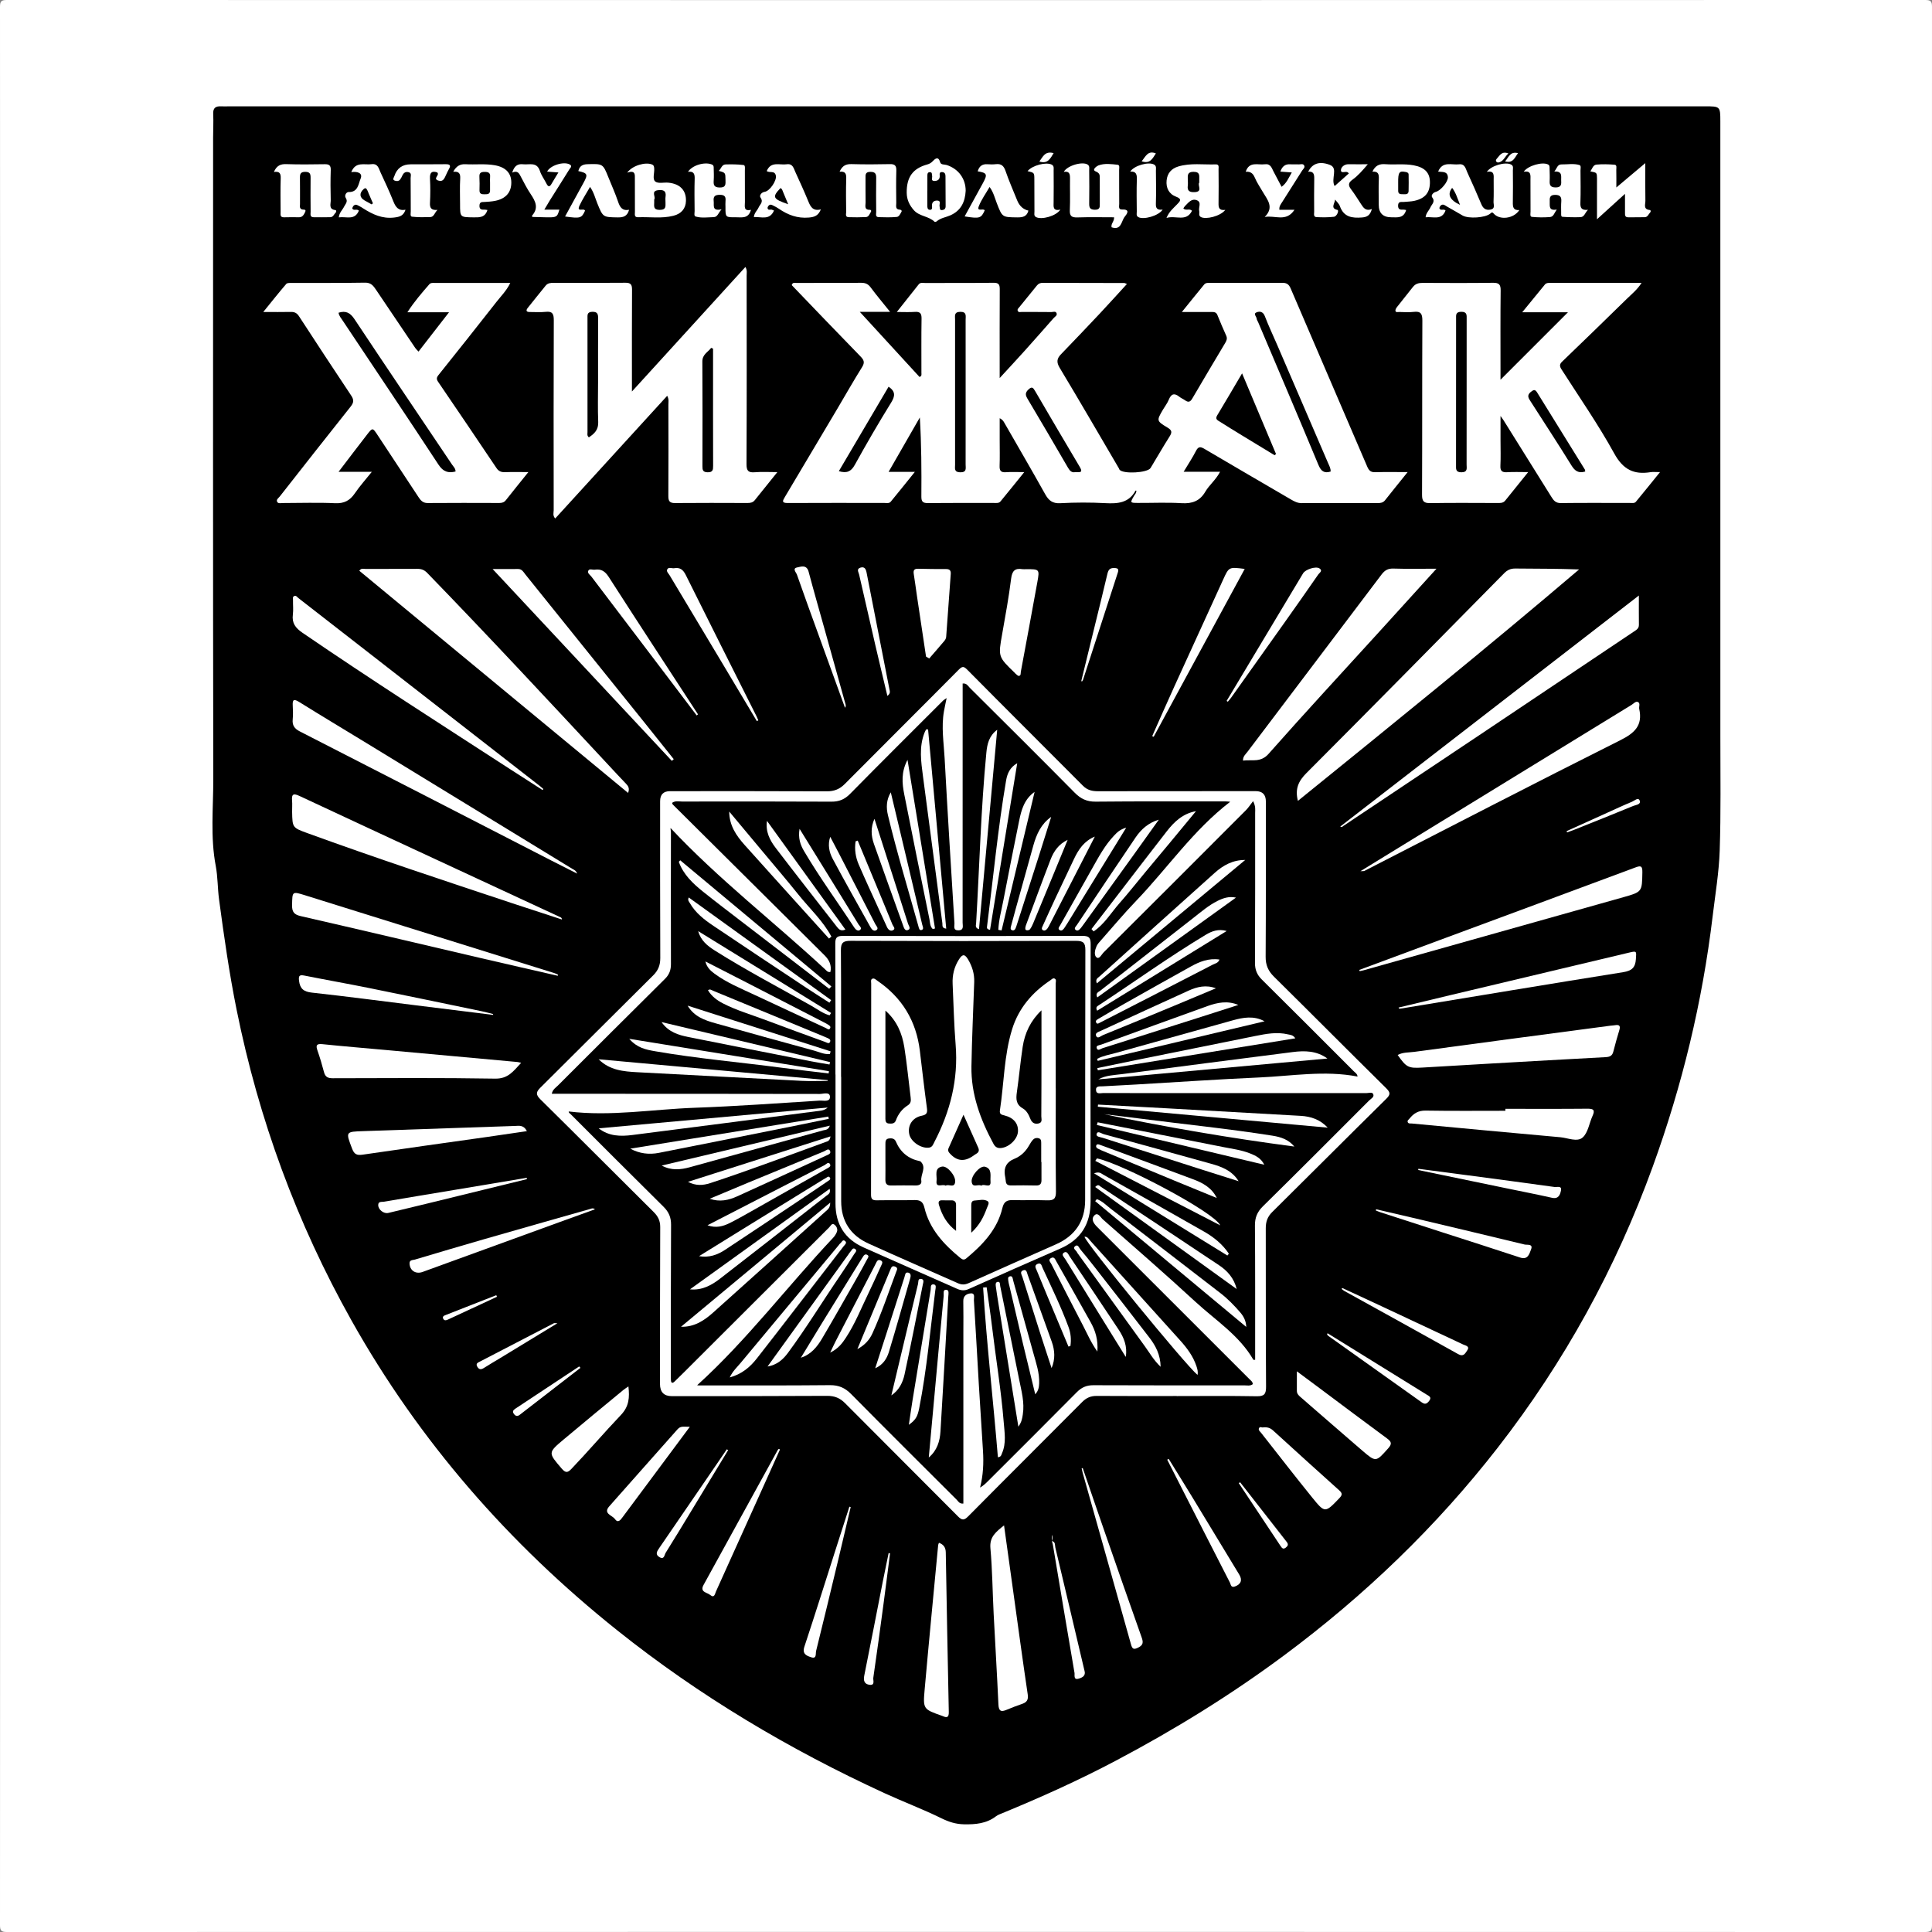 <?xml version="1.0" encoding="UTF-8"?>
<svg id="_Шар_2" data-name="Шар_2" xmlns="http://www.w3.org/2000/svg" viewBox="0 0 7092 7092">
  <rect x="0" y="0" width="7092" height="7092" fill="#808080" stroke="none"/>
  <defs>
    <style>
      .cls-1 {
        fill: #fff;
      }
    </style>
  </defs>
  <g id="_Хижак1_xA0_Зображення" data-name="Хижак1_xA0_Зображення">
    <g>
      <path class="cls-1" d="M.52,3546C.52,2372.47.58,1198.95,0,25.42-.01,4.67,4.67,0,25.43,0c2347.05.55,4694.1.55,7041.15,0,20.75,0,25.43,4.67,25.42,25.42-.55,2347.05-.55,4694.1,0,7041.15,0,20.75-4.67,25.43-25.42,25.42-2347.05-.55-4694.1-.55-7041.15,0-20.75,0-25.44-4.67-25.43-25.42.58-1173.53.52-2347.05.52-3520.58Z"/>
      <path d="M3551.82,390.28c902.26.02,1804.53.02,2706.79.02,55.7,0,56.38.02,56.4,55.86.18,753.73.21,1507.46.1,2261.2-.02,138.37,2.18,276.84-2.43,415.08-2.69,80.65-16.32,160.99-25.95,241.36-37.66,314.34-111.62,620.08-219.45,917.62-135.51,373.93-324.98,718.46-569.06,1032.32-226.02,290.63-489.24,543.37-784.82,763.01-195.86,145.54-402.78,273.01-618.24,386.81-134.55,71.07-273.26,133.57-413.98,191.53-8.51,3.51-17.69,6.53-24.85,12.02-35.13,26.91-75.09,30.39-117.6,29.56-30.47-.59-55.97-8.87-83.36-22.32-67.75-33.27-138.71-59.94-207.35-91.49-350.74-161.21-680.52-357.27-982.45-598.41-397.02-317.09-726.09-693.22-975.19-1137.09-200.93-358.04-340.83-738.94-421.97-1141.68-26.97-133.86-46.12-268.75-64.25-403.88-5.51-41.04-4.55-83.12-12.24-123.65-20.1-105.83-8.78-212.34-8.96-318.35-1.37-785.1-.71-1570.2-.65-2355.29,0-28.6,1.81-57.26.34-85.76-1.16-22.55,8.87-29.5,29.16-28.42,10.12.54,20.29-.03,30.44-.03,903.19,0,1806.37,0,2709.56.01Z"/>
      <path class="cls-1" d="M4338.42,1145.24c30.26-37.37,55.85-69.34,81.93-100.91,5.84-7.07,15.05-5.86,23.36-5.86,87.62-.01,175.25.2,262.87-.28,15.71-.08,24.27,4.5,31,20.23,93.37,218.3,187.84,436.12,281.22,654.41,6.52,15.24,13.55,21.11,30.15,20.55,37.29-1.25,74.65-.39,118.15-.39-30.47,37.92-56.88,70.47-82.88,103.35-7.24,9.16-16.53,10.37-27.01,10.36-93.16-.11-186.31-.29-279.47.14-14.86.07-26.58-6.2-38.53-13.18-105.78-61.74-211.7-123.22-317.18-185.47-14.41-8.5-22.77-10.77-31.79,6.89-12.88,25.22-28.73,48.93-45.37,76.71h133.74c-15.65,30.12-39.71,48.35-54.11,73.05-19.93,34.17-48.05,44.58-86.93,42.21-53.3-3.25-106.95-.71-160.45-.94-29.21-.12-29.28-.43-14.18-26.2,3.51-5.99,9.4-10.89,8.09-18.98-1.27.06-2.62-.19-2.82.19-24.44,45.08-64.74,48.25-110.2,45.82-55.19-2.95-110.76-2.81-165.95.17-28.86,1.56-42.63-10.09-55.55-33.21-49.38-88.4-100.34-175.92-150.79-263.72-3.11-5.42-7-10.38-16.06-15.08,0,26.79,0,53.59,0,80.38,0,31.36.87,62.75-.31,94.07-.67,17.64,4.15,25.24,23.04,23.82,20.08-1.51,40.35-.34,67.52-.34-31.45,38.83-59.19,73.44-87.41,107.65-5.86,7.1-15.24,5.56-23.45,5.57-81.17.06-162.35-.48-243.51.4-18.54.2-23.53-6.15-23.4-23.88.68-95.87.32-191.75-5.61-290.38-37.37,65.07-74.74,130.14-114.72,199.77h96.44c-32.64,40.49-60.29,75.26-88.59,109.5-5.81,7.03-15.62,4.53-23.69,4.53-118.06.07-236.13-.54-354.19.22-22.94.15-19.29-7.58-10.97-21.54,64.13-107.55,128.07-215.21,191.96-322.9,30.54-51.48,59.96-103.66,91.72-154.37,10.79-17.23,6.96-26.18-5.99-39.45-84.84-86.91-168.72-174.77-252.18-261.57,3.55-11.23,11.05-8,16.79-8.01,79.33-.19,158.65.14,237.97-.46,15.21-.12,25.48,4.09,34.89,16.8,21.63,29.22,45.15,57.03,71.39,89.76h-111.28c76.92,83.85,148.38,161.75,219.33,239.09,9.17-3.51,6.92-9.8,6.93-14.9.12-66.41-.6-132.83.5-199.23.32-19.5-5.73-26.16-25.01-24.73-19.75,1.47-39.69.32-65.8.32,29.56-37.32,54.92-69.46,80.45-101.47,6.18-7.76,15.38-4.92,23.2-4.95,83.94-.34,167.88.31,251.8-.78,19.78-.26,22.52,7.93,22.42,24.64-.58,95.93-.29,191.86-.29,287.78,0,9.81,0,19.61,0,37.3,34.22-37.3,63.34-68.5,91.86-100.23,35.66-39.68,70.89-79.76,106.15-119.79,4.64-5.27,13.78-9.47,11-17.59-3.13-9.15-12.79-4.59-19.49-4.67-35.97-.45-71.94-.18-107.91-.43-5.13-.04-11.78,2.68-14.98-3.42-3.19-6.07,2.27-10.13,5.62-14.26,21.44-26.45,43.08-52.74,64.41-79.29,5.7-7.1,12.51-9.84,21.54-9.81,99.61.31,199.22.36,298.83.62,2.42,0,4.85,1.6,10.14,3.47-33.85,36.95-66.15,72.95-99.27,108.19-47.25,50.28-94.88,100.2-142.81,149.84-15.43,15.98-17.21,29.17-4.72,49.95,73.51,122.25,145.05,245.69,217.22,368.75.93,1.58,1.2,3.6,2.3,5.02,12.9,16.7,103.01,11.96,114.05-6.25,23.4-38.58,45.77-77.8,69.92-115.9,9.48-14.96,8.76-22.48-7.36-32.15-41.32-24.8-40.82-25.7-16.81-66.6,7-11.92,15.87-23.04,20.96-35.7,8.79-21.83,20.32-26.07,38.94-11.03,6.38,5.15,14.38,8.26,21.11,13.04,11.49,8.16,18.67,6.49,26.16-6.35,39.92-68.46,80.67-136.44,121.17-204.56,4.85-8.15,8.16-16.05,3.78-25.9-11.23-25.23-22.29-50.55-32.51-76.19-4.48-11.25-12.66-11.39-22.27-11.33-33.16.22-66.32.09-108.23.09Z"/>
      <path class="cls-1" d="M4319.37,5124.48c-97.78,0-195.57.41-293.35-.32-21.82-.16-37.87,6.56-53.47,22.28-139.01,140.01-279.13,278.91-417.87,419.19-15.84,16.01-23.32,15.72-38.59.32-137.63-138.7-276.34-276.34-413.94-415.07-19.03-19.18-38.75-27.11-65.85-26.95-190.03,1.16-380.06.88-570.09,1.06q-43.51.04-43.53-44.87c.12-191.88-.05-383.75.84-575.63.11-23.29-7.9-39.45-24.12-55.52-138.78-137.53-276.45-276.18-415.59-413.35-18.11-17.86-16.07-27.31.36-43.6,138.16-136.91,275.37-274.79,413.58-411.65,18.53-18.35,26.1-37.68,25.99-63.63-.84-191.87-.56-383.75-.58-575.63q0-36.82,36.24-36.88c191.88,0,383.76-.37,575.63.53,27.01.13,47.04-7.81,66.06-26.98,139-140.06,279.07-279.06,417.94-419.24,14.4-14.54,19.29-12.66,32.99,1.2,140.66,142.23,282.59,283.21,423.7,424.99,15.86,15.94,33.85,19.78,54.99,19.74,192.8-.39,385.6-.35,578.4-.4q37.7-.01,37.67,38.12c-.09,190.03.35,380.07-.83,570.09-.19,30.19,9.31,51.92,30.6,72.95,137.68,135.98,273.99,273.34,411.74,409.25,16.66,16.44,15.93,23.76-.41,39.87-139.85,137.8-278.35,276.97-417.98,415-17.37,17.17-23.54,35.77-23.49,59.12.41,193.72-.26,387.45,1.06,581.16.19,27.62-6.1,36.29-34.77,35.75-97.75-1.82-195.55-.7-293.34-.7v-.18Z"/>
      <path class="cls-1" d="M5508.08,1393.89c84.08-84.08,164.07-164.06,247.67-247.67h-167.92c31.47-38.51,57.34-70.24,83.31-101.9,4.56-5.56,11.11-5.85,17.7-5.84,110.51.02,221.02.02,336.96.02-16.12,25.26-36.14,40.93-53.79,58.25-78.86,77.36-158.22,154.22-237.83,230.81-10.33,9.94-9.28,17.27-2.14,28.43,65.47,102.39,135.14,202.53,193.61,308.81,32.37,58.83,71.83,78.36,133.29,68.39,8.69-1.41,17.8-.19,34.69-.19-32.45,40.02-60.24,74.71-88.62,108.92-5.06,6.1-13.71,4.33-21.03,4.33-84.87,0-169.75-.69-254.61.41-18.34.24-26.02-9.1-34.11-22.11-58.38-93.85-117.04-187.54-175.64-281.26-1.9-3.04-4.09-5.9-11.49-16.48,0,35.63,0,63.33,0,91.04,0,30.44,1.15,60.95-.43,91.31-1.04,20.15,6.53,25.42,25.43,24.19,23.49-1.53,47.15-.37,76.53-.37-30.75,38.17-57.51,71.44-84.34,104.65-8.09,10.01-19.49,8.76-30.59,8.75-81.18-.09-162.38-1-243.54.43-24.11.42-31.21-5.99-31.1-30.67.98-213.1.15-426.21,1.14-639.31.12-25.21-6-35.21-32.03-31.98-17.26,2.14-35.01.65-52.53.34-5.08-.09-12.78,2.55-14.26-4.1-.93-4.19,2.79-10.3,5.95-14.36,19.24-24.7,39.13-48.89,58.37-73.58,9.54-12.25,21.72-14.82,36.52-14.75,85.79.44,171.6.77,257.38-.34,21.67-.28,28.26,6.18,27.99,28.07-1.15,95.01-.53,190.04-.55,285.06,0,12.73,0,25.46,0,42.71Z"/>
      <path class="cls-1" d="M2319.7,1437.14c142.48-156.37,278.99-306.18,416.49-457.08,7.36,12.07,4.55,22.31,4.56,31.94.2,230.53.6,461.07-.47,691.6-.12,25.15,7.08,31.92,30.98,29.91,25.2-2.12,50.71-.47,82.25-.47-30.43,37.79-56.8,70.36-82.95,103.12-7.17,8.98-16.48,10.27-27.12,10.24-88.52-.24-177.05-.68-265.57.18-20.05.19-24.62-7.37-24.51-25.96.69-111.57.42-223.16.15-334.73-.02-9.72,2.77-19.96-4.39-32.95-137.61,150.74-274.07,300.22-410.99,450.21-10.07-10.37-5.64-21-5.65-30.37-.27-232.38-.55-464.76.37-697.13.09-23.85-5.08-33.73-30.26-30.89-19.12,2.15-38.68.39-58.04.57-13.26.12-14.45-6.02-7.35-15.01,21.69-27.42,43.82-54.49,65.75-81.71,7.89-9.79,18.76-10.37,30.1-10.36,87.6.12,175.2.64,262.78-.28,20.12-.21,24.36,7.32,24.25,25.77-.72,112.5-.38,225-.39,337.5,0,9.03,0,18.07,0,35.92Z"/>
      <path class="cls-1" d="M1873.2,1038.57c-13.95,28.61-33.76,47.95-50.47,69.28-70.4,89.84-141.3,179.3-212.72,268.34-7.86,9.8-8.45,15.56-1.44,25.84,71.66,105.05,142.92,210.36,213.79,315.94,8.36,12.45,18.15,15.85,32.38,15.27,26.26-1.06,52.6-.3,84.81-.3-30.31,37.72-56.75,70.21-82.64,103.13-6.55,8.33-14.56,10.28-24.19,10.27-87.64-.13-175.29-.64-262.92.19-18.34.17-26.18-10.59-34.37-23.01-49.74-75.36-99.48-150.74-149.14-226.15-18.28-27.77-18.62-28.16-38.59-2.46-34.22,44.05-67.83,88.56-104.88,137.04h122.07c-23.71,29.7-44.78,53.11-62.33,78.91-18.14,26.69-39.32,37.92-72.91,36.3-63.5-3.06-127.27-.64-190.92-.66-7.21,0-16.99,2.74-20.84-3.58-5.35-8.8,4.52-14.58,9.37-20.75,86.45-110.01,172.66-220.22,259.9-329.61,11.99-15.03,12.4-25.02,1.82-40.86-64.52-96.54-128.09-193.73-191.48-291.02-7.49-11.49-16.09-15.96-29.53-15.66-31.21.71-62.45.23-101.53.23,30.54-37.66,56.85-70.95,84.47-103.12,3.58-4.17,13.87-3.49,21.06-3.51,89.49-.31,178.99.52,268.45-1.03,22.19-.39,30.75,12.49,40.51,26.97,47.83,70.97,95.58,141.98,143.51,212.88,2.99,4.42,7.19,8.03,11.86,13.16,36.7-47.28,72.55-93.48,112.03-144.35h-152.82c25.78-40.08,53.4-71.5,80.77-103.07,4.64-5.35,11.62-4.65,18.15-4.64,91.23.05,182.47.04,278.81.04Z"/>
      <path class="cls-1" d="M4764.35,2939.83c-11.4-44.44,2.43-73.08,31.47-102.18,242.83-243.41,484.07-488.41,725.47-733.24,11.89-12.06,23.92-17.65,41.12-17.47,77.43.81,154.87.35,234.12,3.35-338.74,288.54-684.48,567.9-1032.19,849.55Z"/>
      <path class="cls-1" d="M2305.63,2910.72c-330.14-272.89-658.44-544.25-986.68-815.57,7.2-10.52,15.32-6.7,21.97-6.73,63.61-.29,127.23.2,190.84-.27,14.66-.11,25.48,3.61,36.21,14.67,225.79,232.69,446.45,470.22,667.43,707.45,20.72,22.25,41.29,44.65,62.44,66.49,8.24,8.51,14.08,16.91,7.78,33.95Z"/>
      <path class="cls-1" d="M5273.01,2087.64c-73.68,81.16-141.66,156.2-209.8,231.1-135.78,149.24-272.89,297.31-406.51,448.47-29.3,33.15-60.78,20.36-93.87,24.81-.56-15.68,9.82-23.56,16.51-32.41,163.85-216.93,328.19-433.49,491.93-650.51,11.56-15.32,23.27-22.61,43.26-21.98,50.3,1.58,100.68.52,158.47.52Z"/>
      <path class="cls-1" d="M6015.97,2186.04c0,40.18-.27,73.99.13,107.8.16,13.78-9.91,18.81-18.97,24.89-189.82,127.26-379.61,254.57-569.55,381.66-165.35,110.64-330.86,221.02-496.37,331.43-2.58,1.72-4.46,6.08-11.41,2.28,364.08-281.67,727.2-562.6,1096.16-848.05Z"/>
      <path class="cls-1" d="M2062.98,3375.42c-62.01-20.29-122.88-39.94-183.58-60.1-250.97-83.35-502.05-166.37-750.57-256.88-55.44-20.19-55.39-20.51-56.53-78.16-.27-13.82,1.03-27.75-.18-41.47-2.3-25.95,6.83-26.52,27.78-16.71,193.55,90.6,387.49,180.37,581.31,270.38,124.47,57.8,248.93,115.6,373.42,173.37,3.25,1.51,7.37,1.78,8.35,9.57Z"/>
      <path class="cls-1" d="M5130.57,3872.68c19.28-10.57,40.99-8.8,61.21-11.55,239.89-32.61,479.93-64.21,719.93-96.05,5.48-.73,11.07-.71,16.49-1.7,14.5-2.65,21.11,1.09,16.29,17.22-7.91,26.43-15.67,52.94-22.31,79.71-3.85,15.51-13.14,19.46-27.87,20.25-139.81,7.46-279.6,15.42-419.38,23.39-84.6,4.83-169.17,10.02-253.76,14.89-51.61,2.98-58.52-.63-90.59-46.18Z"/>
      <path class="cls-1" d="M1913.08,3901.41c-28.44,30.52-47.68,58.83-95.23,58.03-198.94-3.34-397.96-1.88-596.96-1.43-17.67.04-26.96-5.13-31.5-22.32-7.04-26.67-14.79-53.24-23.94-79.24-6.91-19.62-3.5-25.74,18.53-23.47,78.77,8.1,157.71,14.58,236.58,21.75,159.55,14.51,319.1,29.08,478.64,43.67,2.62.24,5.18,1.1,13.88,3.01Z"/>
      <path class="cls-1" d="M1991.77,2900.15c-39.83-25.61-79.75-51.09-119.49-76.84-255.02-165.3-511.13-328.95-762.02-500.57-25.66-17.55-39.21-35.4-35.2-66.74,2.2-17.23.18-34.98.53-52.49.1-5.19-2.15-11.97,3.59-15.14,7.5-4.15,11.45,3.39,16.16,7.04,88.01,68.33,175.93,136.78,263.86,205.22,207.87,161.81,415.73,323.62,623.57,485.47,4.07,3.17,7.8,6.8,11.69,10.21-.89,1.28-1.78,2.57-2.67,3.85Z"/>
      <path class="cls-1" d="M2118.64,3206.87c-33.39-16.89-63.39-31.87-93.22-47.2-308.04-158.31-615.94-316.9-924.33-474.52-20.44-10.44-28.73-22.49-26.59-44.68,1.59-16.44,1.04-33.21.12-49.75-1.17-21.07,2.59-26.99,23.57-13.91,81.3,50.72,163.57,99.88,245.36,149.82,252.34,154.09,504.63,308.26,756.89,462.46,5.91,3.62,13.48,5.4,18.21,17.78Z"/>
      <path class="cls-1" d="M4993.89,3197.96c101.48-62.3,196.29-120.53,291.13-178.71,234.71-143.99,469.43-287.98,704.23-431.81,7.53-4.61,15.34-14.8,23.98-10.17,8.77,4.71,2.27,16.79,4.13,25.36,13.13,60.72-16.85,88.22-69.95,114.8-314.47,157.46-626.66,319.45-939.67,479.83-1.4.72-3.41.23-13.85.69Z"/>
      <path class="cls-1" d="M4989.65,3560.36c99.2-36.82,198.39-73.68,297.61-110.45,238.42-88.36,476.92-176.5,715.15-265.34,19.78-7.38,26.84-7.33,26.38,17.32-1.32,71.38-.15,71.96-69.55,91.52-318.28,89.75-636.65,179.16-954.99,268.66-4.27,1.2-8.69,1.9-13.04,2.83-.52-1.52-1.04-3.03-1.56-4.55Z"/>
      <path class="cls-1" d="M3685.66,5599.4c11.34,81.57,22.18,159.65,33.04,237.73,17.75,127.57,34.95,255.23,53.86,382.63,2.99,20.15-3.38,28.93-20.53,34.91-19.11,6.67-38.14,13.67-56.74,21.62-20.61,8.81-29.17,5.13-30.27-19.51-4.99-111.25-11.9-222.41-17.55-333.64-4.06-79.99-4.69-160.25-11.83-239.95-3.79-42.27,21.07-60.28,50.02-83.8Z"/>
      <path class="cls-1" d="M5525.98,4070.26c100.45,0,200.9.56,301.33-.43,22.56-.22,28.3,5.21,18.66,26.29-12.24,26.76-16.43,61.54-36.24,79.27-20.03,17.92-54.54,1.62-82.42-.85-181.68-16.12-363.27-33.39-544.87-50.38-5.19-.49-11.99,1.54-14.76-4.64-2.83-6.3,3.35-9.64,6.65-13.73,15.06-18.69,32.14-29.42,58.61-28.98,97.66,1.65,195.37.66,293.05.66,0-2.4,0-4.8,0-7.2Z"/>
      <path class="cls-1" d="M2047.6,3581.92c-94.01-21.59-188.08-42.92-282.02-64.84-220.49-51.44-440.81-103.6-661.49-154.16-24.65-5.65-32.44-15.5-31.93-40.25,1.04-50.87-.25-51.23,48.24-36.11,305.01,95.11,609.98,190.38,914.94,285.65,4.29,1.34,8.34,3.42,12.51,5.16-.08,1.52-.16,3.03-.24,4.55Z"/>
      <path class="cls-1" d="M1808.27,2088.8c36.88,0,65.11.26,93.34-.11,14.81-.19,20.17,11.6,27.39,20.57,145.59,180.82,291.03,361.75,436.44,542.71,36.04,44.85,71.85,89.87,107.76,134.81-2.34,2.08-4.69,4.15-7.03,6.23-217.47-232.78-434.93-465.55-657.9-704.22Z"/>
      <path class="cls-1" d="M5577.12,771.1c-20.15,31.98-72.76,38.08-94.32,12.56-5.98-7.08-8.68-2.47-12.92.96-18.42,14.91-78.94,18.96-100.76,6.63-19.19-10.85-38-22.36-57.33-32.94-6.79-3.71-13.97-11.2-22.49-4.43-3.07,2.44-6.45,8.87-5.28,11.5,4.23,9.47,15.34.23,22.28,7.18-13.78,37.59-45.76,21.89-73.18,25.02,1.33-15.62,12.68-24.8,17.89-36.77,4.91-11.29,18.79-20.31,6.18-36.65-5.17-6.69,3.42-17.43,13.54-19.91,17.81-4.36,45.55-37.64,44.25-53.98-1.81-22.72-20.64-18.14-35.87-20.27,16.23-39.9,49.77-23.51,76.52-26.83,21.91-2.72,24.42,16.03,30.56,29.42,17.62,38.47,34.85,77.13,51.15,116.17,6.63,15.88,15.98,23.84,33.54,20.72,19.19-3.41,11.15-18.58,11.6-28.73,1.17-26.66.4-53.4.48-80.12.05-16.42,3.91-35.41-25.24-29.72,16.71-23.56,68.29-37.7,89.25-26.93,9.76,5.02,6.45,14.22,6.5,21.96.26,38.68.7,77.38-.11,116.05-.35,16.99.92,30.8,23.76,29.1Z"/>
      <path class="cls-1" d="M3446.69,5663.29c17.31,6.24,24.76,17.62,25.07,35.22,3.46,195.17,6.93,390.34,11.08,585.49.42,19.52-5.91,23-22.17,15.46-.83-.39-1.72-.65-2.59-.96-68.68-24.27-70.24-24.41-63.88-96.13,15.68-176.96,32.93-353.77,49.63-530.64.23-2.44,1.59-4.78,2.86-8.44Z"/>
      <path class="cls-1" d="M1934.14,4152.21c-50.68,7.42-98.6,14.61-146.58,21.41-152.21,21.58-304.5,42.59-456.59,64.98-21.12,3.11-30.65-1.48-38.45-22.03-23.86-62.86-24.86-62.21,42.48-64.47,185.01-6.2,370.02-12.68,555.03-18.94,15.21-.51,31.91-4.59,44.11,19.04Z"/>
      <path class="cls-1" d="M3766.79,2089.38c49.01-.13,49.67-.01,41.17,47.12-19.8,109.72-40.26,219.32-60.63,328.94-1.08,5.82,1.06,14.86-7.34,15.64-4.03.38-8.68-5.68-13-8.89-.72-.53-1.14-1.45-1.8-2.09-61.78-59.54-61.24-59.44-46.15-144.16,11.96-67.13,24.12-134.32,32.61-201.93,3.56-28.38,13.92-39.12,41.32-34.73,4.5.72,9.21.1,13.82.09Z"/>
      <path class="cls-1" d="M5134.02,3698.52c63.42-15.23,126.81-30.56,190.26-45.67,218.52-52.04,437.05-104.02,655.59-155.96,28.7-6.82,27.25-6.16,25.18,24.1-2.13,31.09-15.43,42.67-46.58,47.64-272.77,43.57-545.23,89.05-817.79,133.91-1.72.28-3.58-.3-5.38-.47-.43-1.18-.86-2.37-1.29-3.55Z"/>
      <path class="cls-1" d="M4760.58,5033.84c34.16,25.41,62.01,46.05,89.79,66.78,80.38,59.99,160.48,120.37,241.32,179.74,16.5,12.12,18.58,20,4.02,36.3-44.86,50.25-44.59,51.47-94.97,8.29-76.1-65.23-151.39-131.39-227.21-196.94-7.31-6.32-13.13-12.51-13.01-22.9.24-21.05.07-42.11.07-71.28Z"/>
      <path class="cls-1" d="M3399.27,2410.19c-11.14-74.36-22.33-148.72-33.4-223.09-3.93-26.37-7.18-52.84-11.5-79.14-2.24-13.63.33-20.68,16.21-20.18,34.03,1.06,68.1,1.09,102.15,1.1,12.77,0,18.28,4.94,17.29,18.19-5.73,77.06-10.98,154.15-16.82,231.2-.38,5.01-3.42,10.5-6.76,14.48-18.22,21.69-36.92,42.97-55.45,64.39-3.91-2.32-7.81-4.64-11.72-6.95Z"/>
      <path class="cls-1" d="M4080.42,834.4c-3.24-13.23,10.19-21.55,9.16-36.74-44.77,0-89.56-1.03-134.26.45-21.02.7-29.25-4.45-28.19-27.03,1.81-38.64.06-77.44.68-116.16.26-16-2.37-27.58-22.84-23.98,12.25-23.3,69.71-39.65,88.25-26.28,7.14,5.15,4.94,13.52,5,20.54.36,40.57.77,81.15,0,121.71-.3,15.89,3.41,23,21.29,23.05,19.06.05,17.65-11.03,17.63-23.28-.05-30.43.23-60.86-.06-91.29-.1-11.11,1.44-19.46-15.09-26.21-15.82-6.46,5.45-20.16,9.95-21.86,22.65-8.55,47.04-5.02,70.57-2.52,8.82.94,5.61,12.27,5.65,19.13.24,41.5-.14,83,.28,124.49.08,8.12-4.25,21.29,10.62,20.7,31.8-1.27,16.85,17.48,9.74,26.27-12.97,16.03-12.23,51.5-48.39,39Z"/>
      <path class="cls-1" d="M5829.15,770.21c-11.53,11.57-13.17,26.39-27.55,26.92-22.01.8-44.15.32-66.12-1.27-5.93-.43-4.69-9.07-4.73-14.4-.1-13.81-.64-27.68.42-41.41,1.33-17.29-4.23-24.84-22.98-24.71-19.46.13-20.06,10.91-19.42,25.02.7,15.25-4.67,34.3,25.8,28.77-8.93,12.58-11.71,26.65-24.97,27.65-21.94,1.65-44.26,1.57-66.13-.64-8.35-.84-5.08-12.54-5.15-19.43-.35-38.67-.34-77.34-.25-116.01.04-16.47,3.66-35.03-24.86-30.25,15.85-22.88,68.75-37.1,89.18-26.78,6.39,3.23,5.7,8.79,5.81,14.11.34,15.64,1.16,31.32.4,46.92-.77,15.8,3.65,23.08,21.39,23.29,18.24.22,21.95-7.74,20.88-23.22-1.13-16.28,6.53-36.97-25.28-35.15,10.12-11.8,10.92-26.35,26.6-26.1,21.94.36,44.32-4.16,65.63,2.26,7.06,2.13,3.83,13.28,3.88,20.34.26,39.59,1.16,79.22-.34,118.76-.68,18.01,3.75,27.69,27.77,25.35Z"/>
      <path class="cls-1" d="M3081.93,630.33c10.33-22.99,24.22-28.48,44-27.93,46.97,1.3,94.01,1.15,140.99.06,18.48-.43,23.79,6.14,23.29,23.93-1.1,39.6-.68,79.26-.19,118.89.12,9.85-4.68,23.81,13.46,24.46,4.23.15,7.83,3.55,5.93,6.99-4.33,7.87-8.95,18.86-17.71,19.64-21.94,1.97-44.18,1.47-66.25.72-12.96-.44-9.04-11.68-9.1-19.1-.33-41.47-.71-82.96-.01-124.42.27-15.99-3.8-22.82-21.58-22.71-18.99.12-17.68,11-17.61,23.39.17,29.49-.24,58.99.29,88.48.21,11.44-6.49,27.76,15.68,27.38,4.37-.07,6.16,4.05,3.73,7.77-4.89,7.47-7.67,18.43-18.31,18.96-21.14,1.05-42.38,1.11-63.54.36-13.2-.47-8.83-11.91-8.9-19.13-.41-40.55-1.11-81.14.21-121.65.56-17.12-1.81-28.39-24.38-26.09Z"/>
      <path class="cls-1" d="M1005.41,631.22c10.21-23.55,24.49-29.4,45.32-28.72,46.97,1.53,94.03,1.1,141.03.29,16.45-.29,22.94,4.19,22.35,21.75-1.24,36.83-1.05,73.76-.07,110.6.36,13.49-8.55,32.94,16.74,35.95,4.58.55,4.1,6.6,1.73,8.95-6.26,6.19-9.25,16.99-19.99,17.26-20.27.5-40.55.3-60.83.17-14.97-.09-11.41-11.59-11.47-20.03-.32-41.48-.59-82.97-.12-124.45.16-14.06-2.12-22.08-19.32-22.13-16.7-.05-20.05,6.89-19.76,21.44.65,32.25-.04,64.53.2,96.79.05,6.81-2.83,14.91,6.21,19.34,5.08,2.48,18.86-2.35,12.35,10.65-4.09,8.17-9.03,18.65-21.9,18.45-18.43-.29-36.88-.37-55.3.16-15.12.44-12.48-10.17-12.51-18.94-.15-41.48-1.03-83,.34-124.44.58-17.67-4.27-26.14-25-23.09Z"/>
      <path class="cls-1" d="M2638.31,627.27c9.35-8.26,10.9-23.26,25.18-23.67,22-.63,44.23-.51,66.01,2.18,6.78.84,4.71,12.95,4.76,20.06.27,38.72.1,77.44.17,116.17.03,15.21-5.78,34.4,22.23,28.23-9.55,33.81-34.03,27.14-55.15,27.33-38.53.36-38.53.14-38.45-37.13.02-7.38-.63-14.81.11-22.11,1.55-15.48-2.08-23.13-20.5-23.18-18.64-.05-24.86,5.81-22.79,23.85,1.78,15.48-7.02,37,28.9,29.37-12.59,13.7-14.34,28.32-28.89,28.7-21.95.58-44.35,4.01-65.75-2.04-7.72-2.18-4.29-13.11-4.34-20.08-.32-39.64-1.06-79.31.22-118.91.59-18.16-3.92-28.13-24.5-25.28,15.44-24.28,60.45-37.29,86.87-27.25,8.6,3.27,7.35,9.57,7.51,15.62.38,13.82.99,27.7.09,41.46-1.06,16.28-.98,27.36,21.71,27.71,23.57.36,21.73-12.21,21.49-27.63-.41-26.79-.04-26.79-24.87-33.39Z"/>
      <path class="cls-1" d="M2306.84,5089.26c4.5,40.89,2.57,73.22-27.82,105.12-61.49,64.53-119.34,132.63-181.01,197.18-13.46,14.09-21.07,16.83-35.91-.48-49.98-58.3-51.31-58.04,6.76-106.89,72.52-61,145.82-121.08,218.87-181.45,5.37-4.44,11.4-8.07,19.12-13.47Z"/>
      <path class="cls-1" d="M3544.82,700.27c-2.16,40.47-16.8,72.67-56.37,90.25-16.52,7.34-35.42,9.35-49.73,21.83-1.88,1.64-6.7,3.14-7.63,2.2-21.33-21.56-55.65-19.66-76.22-42.67-16.56-18.53-26.29-39.1-26.52-64.54-.52-56.7,21.95-88.7,74.97-103.48,8.14-2.27,13.89-5.23,20.2-11.72,6.91-7.11,20.33-21.9,27.42,3,3.08,10.79,15.66,7.87,23.92,10.52,42.94,13.76,69.93,49.73,69.96,94.61Z"/>
      <path class="cls-1" d="M4497.67,770.57c-17.08,22.92-71.49,36.34-89.68,26.02-9.47-5.37-4.01-14.84-5.9-22.3-3.31-13.11,9.71-31.69-8.36-39.04-19.89-8.09-31.66,9.2-43.99,21.29-2.41,2.37-3.95,5.63-6.03,8.67,9.64,9.6,22.65-1.07,31.95,8.47-21.15,42.6-60.05,15.72-93.71,26.38,9.63-23.35,25.26-35.73,38.69-49.74,10.54-10.99,20.27-19.54-3.63-28.36-26.15-9.65-37.34-32.41-34.59-59.73,2.62-25.97,17.07-43.4,43.17-51.19,45.24-13.49,91.44-6,137.21-7.58,13.46-.46,10.19,10.63,10.25,18.01.35,41.41.7,82.83-.02,124.23-.27,15.55,1.03,27.69,24.61,24.87Z"/>
      <path class="cls-1" d="M4900.94,732.64c-1.06,13.89-18.32,32.26,8.27,37.83,7.06,1.48-1.36,23.97-12.86,25.32-20.92,2.45-42.3,2.2-63.41,1.26-12.4-.55-8.81-12.22-8.86-19.68-.3-40.55-.44-81.12.26-121.67.28-15.88-2.35-27.58-22.42-25.32,14.25-27.84,38.53-40.69,79.42-25.32,32.52,12.23,2.89,50.88,17.82,78.01,17.07-15.18,34.59-30.75,52.27-46.46-3.01-3.01-3.51-3.75-4.2-4.16-8.09-4.82-25.19,5.74-24.89-7.93.24-10.92,12.18-21.88,27.7-21.64,21.86.34,43.73.09,70.91.09-19.78,23.36-36.25,42.36-56.87,57.09-14.33,10.23-15.82,19.98-5.04,34.18,13.35,17.58,25.01,36.45,37.09,54.96,8.81,13.5,17.31,27,39.76,18.15-6.24,22.42-16.58,29.4-35.96,30.94-36.68,2.92-67.15-1.13-81.4-41.47-3.18-9-11.58-16.16-17.57-24.17Z"/>
      <path class="cls-1" d="M5965.06,711.56c-34.93,31.7-67.46,61.21-102.81,93.3,0-39.58,0-78.53,0-117.47,0-11.07.23-22.14.04-33.21-.34-20.46-.44-20.46-24.33-25.03,6.68-9.85,10-23.8,22.31-24.93,21.9-2.02,44.22-1.37,66.19.38,9.92.79,6.46,11.9,6.62,18.55.54,22.69.21,45.39.21,65.04,35.38-29.76,70.74-59.51,106.29-89.42,0,43.63-.5,91,.33,138.36.22,12.61-8.76,31.34,15.85,33.69,4.28.41,4.6,6.14,1.92,8.83-6.25,6.27-9.18,17.26-19.78,17.63-20.27.71-40.59.07-60.88.37-12.81.19-11.87-8.78-11.92-17.01-.13-22.89-.04-45.79-.04-69.06Z"/>
      <path class="cls-1" d="M5161.67,770.94c-9.02,31.36-32.51,26.71-54.08,26.7q-46.65-.01-46.51-46.39c.06-31.34-1.03-62.72.32-94,.74-17.06-1.46-28.9-23.61-27.04,10.35-22.49,25.44-29.16,46.98-27.53,34.85,2.64,70.04-2.39,104.81,4.18,39.94,7.54,58.89,26.77,59.37,60.75.55,38.61-17,60.66-56.96,69.59-12.46,2.78-25.54,2.79-38.34,4.07-9.27.93-21.18-3.65-21.55,13.25-.34,15.56,8.97,15.61,19.92,15.01,2.63-.14,5.32.74,9.63,1.41Z"/>
      <path class="cls-1" d="M4634.7,5239.92c17.21-2.35,28.37,1.84,38.7,11.24,80.81,73.63,161.72,147.15,243.15,220.08,12.52,11.21,9.92,17.89-.3,28.55-51.77,54.02-52.58,55.12-98.94-2.1-63.61-78.51-125.45-158.46-187.9-237.9-3.8-4.83-10.62-9.64-8.25-16.32,2.87-8.09,11.26-3.05,13.53-3.55Z"/>
      <path class="cls-1" d="M1789.28,770.82c-8.67,28.25-29.39,27.3-50.92,27.05-49.55-.59-49.56-.14-49.56-48.33,0-31.3-1.32-62.67.5-93.87,1.07-18.36-4.1-27.21-25.57-25.15,11.06-20.24,24.23-28.85,45.18-27.66,35.77,2.03,71.82-2.6,107.46,3.75,39.84,7.1,60.37,28.61,60.57,63.01.21,36.3-20.14,59.91-59.49,67.69-12.55,2.48-25.5,3.22-38.31,4.02-9.23.58-18.42-1.41-19.12,12.97-.76,15.64,8.59,15.59,19.36,15.3,2.67-.07,5.37.64,9.89,1.23Z"/>
      <path class="cls-1" d="M2302.32,633.63c20.11-27.09,67.65-39.36,90.85-29.92,7.77,3.16,7.87,9.1,8.32,15.58,1.13,16.26-7.42,38.26,4.1,47.23,10.6,8.25,31.67,2.45,48,4.07,42.8,4.23,65.52,28.23,64.4,67.04-.8,27.74-16.5,46.9-45.98,54.41-42.71,10.87-86.3,3.76-129.47,5.41-15.21.58-11.81-10.88-11.87-19.36-.28-40.58-.4-81.16-.2-121.74.07-15.7,2.34-32.41-28.15-22.72Z"/>
      <path class="cls-1" d="M1317.38,773.1c-15.02,37.31-46.37,20.79-73.67,24.82,1.34-17.03,13.29-26.87,19.41-39.39,4.9-10.01,15.21-18.06,5.89-32.3-5.54-8.46,2.07-21.57,10.84-21.29,34.66,1.07,35.92-30.62,43.75-48.81,9.33-21.68-12.71-27.51-34.11-24.24,15.89-40.28,48.2-25.61,74.18-29.19,23.52-3.25,26.45,15.6,33.04,29.87,16.21,35.09,32.7,70.12,46.98,106.01,8.29,20.83,17.99,36.24,44.82,31.38-7.49,22.29-21.41,26.23-41.92,28.6-43.65,5.05-78.8-11.57-113.34-33.57-3.88-2.47-7.68-5.17-11.82-7.09-7.21-3.33-14.48-10.28-22.67-3.45-3.06,2.55-6.44,9.48-5.12,11.68,5.01,8.36,15.6-.36,23.75,6.94Z"/>
      <path class="cls-1" d="M1810.57,3725.55c-93.95-11.66-187.9-23.32-281.84-34.98-127.93-15.88-255.75-32.81-383.88-46.86-29.89-3.28-43.57-14.12-47.15-43.49-2.26-18.58,1.59-22.64,19.81-19.01,79.4,15.81,159.15,29.86,238.5,45.89,137.06,27.69,273.93,56.34,410.85,84.72,14.35,2.97,28.5,6.88,42.75,10.36.32,1.13.64,2.25.95,3.38Z"/>
      <path class="cls-1" d="M2814.55,627.89c15.14-36.91,47.52-21.12,73.32-24.89,22.01-3.21,25.24,14.22,31.45,27.82,16.39,35.94,32.94,71.84,47.88,108.38,8.3,20.32,17.32,36.79,45.99,29.36-9.1,22.71-22.52,28.13-43.77,30.03-42.14,3.76-77.28-9.6-110.64-32.49-6.03-4.14-12.59-7.61-19.17-10.84-5.63-2.77-11.84-6.83-17.63-.8-2.37,2.47-4.98,6.79-4.39,9.63,1.95,9.51,10.4,3.99,15.85,5.71,2.46.78,4.82,1.87,7.79,3.04-16.02,37.04-46.78,22.29-73.98,23.97,1.46-15.57,12.55-24.05,17.57-35.48,4.9-11.15,18.86-19.82,6.76-36.4-4.81-6.58,2.83-19.02,15.33-20.77,18.86-2.64,44.43-40.94,41.21-58.74-3.81-21.08-23.01-9.34-33.57-17.55Z"/>
      <path class="cls-1" d="M2184.09,4439.08c-45.91,16.6-89.91,32.43-133.86,48.41-166.27,60.46-332.53,120.95-498.77,181.49-25.14,9.15-47.14-4.68-48.12-30.94-.51-13.76,11.91-12.06,19.72-14.39,83.91-25.01,167.84-49.98,251.98-74.2,130.18-37.47,260.52-74.37,390.82-111.42,4.92-1.4,9.93-4.86,18.21,1.05Z"/>
      <path class="cls-1" d="M4229.51,2702.15c27.21-61.09,54.03-122.35,81.71-183.22,59.41-130.67,119.34-261.1,178.89-391.7,21.08-46.23,20.87-46.33,79-38.82-111.83,206.22-222.98,411.18-334.13,616.13-1.82-.8-3.65-1.6-5.47-2.39Z"/>
      <path class="cls-1" d="M2122.95,628.02c4.01-18.17,15.29-24.8,33.58-25.31,56.63-1.58,56.6-2.05,77.16,49.14,11.67,29.04,24.67,57.62,34.68,87.22,6.81,20.16,14.48,35.85,40.87,31.03-6.4,23.56-20.72,28.27-41.3,27.94-54.62-.87-54.36-.19-75.17-51.24-7.92-19.42-12.6-40.34-26.81-60.72-13.54,23.68-27.56,45.03-38.37,67.89-13.04,27.57,16.72,8.02,19.9,19.56-12.49,27.48-17.13,29.02-73.21,21.2,22.86-41.77,45.2-82.73,67.68-123.61,17.02-30.96,15.08-35.63-19-43.11Z"/>
      <path class="cls-1" d="M3775.1,773.13c-5.65,22.08-21.21,25.17-41.32,24.88-54.91-.77-54.54-.24-74.55-51.67-7.53-19.35-12.17-40.13-26.63-60.04-14.05,24.45-29.97,46.21-39.49,70.48-8.86,22.57,16.6,6.29,21.56,15.5-13.17,29.17-18.38,30.87-73.65,22.14,22.83-41.6,45.37-82.34,67.59-123.25,17.05-31.39,14.47-36.76-19.67-42.23,5.18-18.53,16.56-27.51,36.22-26.05,10.06.75,20.33.92,30.32-.24,19.68-2.28,29.11,5.86,35.59,24.79,12.49,36.48,28.18,71.87,42.58,107.7q12.61,31.4,41.45,37.98Z"/>
      <path class="cls-1" d="M2532.22,5237.48c-29.16,39.21-55.33,74.44-81.54,109.65-54.99,73.86-110.08,147.65-164.9,221.64-8.21,11.08-17.11,23.63-28.96,6.91-9.62-13.57-43.95-19.42-20.33-46.28,83.29-94.71,167.55-188.56,250.96-283.16,11.55-13.09,24.86-8.34,44.77-8.76Z"/>
      <path class="cls-1" d="M1604.87,632.91c-18.75-6.37-27.87-.61-26.52,23.23,1.67,29.43,1.52,59.08-.01,88.52-.93,17.87,3.73,27.83,27.35,25.88-11.06,11.4-12.44,26.15-27.22,26.5-22.06.51-44.32.89-66.15-1.64-7.53-.87-4.43-12.91-4.49-19.89-.35-40.58.07-81.17-.51-121.75-.11-7.94,5.27-19.66-9.26-22.07-10.97-1.82-17.19,3.93-21.44,13.27-2.28,5.01-4.7,10.18-8.12,14.41-5.43,6.72-14.17,5.96-20.25,3.37-8.54-3.65-2.46-10.9-.57-16.58q14.18-42.83,59.88-42.95c42.44-.11,84.87.04,127.31-.41,14.49-.16,22.4,2.46,12.68,18.49-3.8,6.27-6.62,13.15-9.8,19.79-5.94,12.39-10.55,28.14-29.09,21.65-21.31-7.45,7.07-19.51-3.77-29.8Z"/>
      <path class="cls-1" d="M2778.23,2647.09c-41.88-70.21-83.68-140.47-125.66-210.62-64.81-108.28-129.79-216.45-194.57-324.76-4.11-6.87-13.02-14.08-8.49-21.96,5.39-9.36,16.8-2.48,25.41-3.96,21.31-3.66,32.81,5.54,42.47,24.99,86.02,173.28,173.11,346.03,259.85,518.95,2.36,4.71,4.28,9.65,6.41,14.49-1.81.96-3.61,1.91-5.41,2.87Z"/>
      <path class="cls-1" d="M4696.33,770.13h55.42c-30.78,46.78-72.12,18.88-109.35,26.45,36-35.73,9.89-63.18-6.72-91.76-10.16-17.47-21.77-34.37-29.57-52.85-6.69-15.88-16.36-23.2-33.37-21.35,12.75-39.58,44.84-24.19,70.1-27.62,21.35-2.9,25.29,13.72,32.35,27.31,9.26,17.82,18.77,35.51,29.32,55.42,18.96-13.84,25.85-33.28,37.43-52.74-15.32-1.11-27.78-2.01-42.04-3.05,6.58-18.8,17.34-28.21,36.68-26.85,10.07.71,20.27-.34,30.35.35,6.88.47,15.87-3.87,20.22,3.66,4.53,7.84-3.76,13.42-7.43,19.28-24.4,38.91-49.19,77.58-73.77,116.38-4.78,7.54-10.91,14.65-9.62,27.39Z"/>
      <path class="cls-1" d="M2557.47,2626.24c-38.71-51.13-77.35-102.3-116.13-153.37-90.11-118.68-180.33-237.28-270.27-356.09-5.16-6.82-16.74-13.21-11.07-22.81,4.31-7.29,15.51-1.59,23.53-2.75,23.23-3.35,37.43,5.52,50.77,26.28,108.41,168.78,218.38,336.57,327.87,504.65-1.57,1.36-3.13,2.73-4.7,4.09Z"/>
      <path class="cls-1" d="M1998.14,769.46h55.38c-10.91,33.68-5.7,29.05-99.45,26.88-.33-1.73-1.53-4.25-.81-5.07,24.77-27.92,12.33-52.65-4.96-78.42-13.31-19.82-24.36-41.23-35.43-62.45-6.71-12.84-11.93-26.12-32.61-16.77,7.22-23.85,19.1-33.03,39.87-30.64,22.86,2.63,50.57-9.97,61.81,24.65,5.3,16.33,16.2,30.79,24.02,46.37,5.98,11.92,11.4,13.47,18.55.96,7.62-13.33,15.82-26.32,25.25-41.92-16.09-1.19-28.52-2.11-41.36-3.06,10.73-22.76,60.7-38.37,82.74-26.37,11.11,6.04,2.09,12.81-1.06,17.91-23.75,38.38-48.06,76.42-72.08,114.63-5.79,9.21-11.17,18.69-19.86,33.29Z"/>
      <path class="cls-1" d="M2862.98,5321.25c-24.09,53.53-48.15,107.07-72.26,160.59-54.05,119.99-108.02,240.01-162.4,359.84-3.79,8.36-5.72,26.47-21.51,13.02-11.04-9.4-38.92-9.9-24.22-36.66,90.86-165.4,181.78-330.77,272.76-496.11.83-1.51,2.68-2.46,4.05-3.67,1.2.99,2.39,1.99,3.59,2.98Z"/>
      <path class="cls-1" d="M3974.45,5388.94c26.44,76.94,52.63,153.97,79.37,230.81,45.41,130.5,90.88,260.98,137.09,391.19,6.24,17.59,5.89,27.86-12.94,37.14-16.72,8.24-21.58,4.96-26.3-11.89-58.84-210.24-118.28-420.32-177.52-630.45-1.45-5.13-2.4-10.4-3.59-15.61,1.29-.4,2.59-.79,3.88-1.19Z"/>
      <path class="cls-1" d="M5051.51,4439c44.6,10.37,89.23,20.59,133.79,31.15,137.07,32.5,274.15,64.92,411.03,98.18,9.46,2.3,32.46-3.51,23.83,18.16-6.06,15.23-10.89,39.36-40.06,29.69-95.31-31.58-191.01-61.98-286.55-92.86-75.34-24.36-150.67-48.75-225.98-73.21-5.88-1.91-11.54-4.49-17.31-6.76.42-1.45.84-2.9,1.26-4.36Z"/>
      <path class="cls-1" d="M4502.7,2572.93c72.26-120.6,144.53-241.2,216.79-361.79,21.29-35.53,42.55-71.09,63.92-106.58,8.68-14.42,46.33-26.71,59.89-18.2,13.77,8.64-.06,16.41-3.97,22.07-41.29,59.84-83.26,119.22-125.3,178.54-64.89,91.54-129.96,182.94-195.03,274.35-3.65,5.12-8,9.74-12.02,14.59-1.42-.99-2.85-1.99-4.27-2.98Z"/>
      <path class="cls-1" d="M3122.76,5532.19c-15.82,66.96-31.44,133.96-47.5,200.86-26.21,109.2-52.46,218.38-79.51,327.37-2.27,9.14,2.85,29.9-17.28,23.32-16.05-5.25-34.94-11.27-25.78-38.89,38.55-116.24,75.16-233.12,112.5-349.76,17.53-54.77,35.13-109.52,52.7-164.28,1.63.46,3.25.92,4.88,1.39Z"/>
      <path class="cls-1" d="M3771.96,628.19c17.46-21.41,67.67-33.98,88.16-24.12,9.99,4.81,7.5,14.04,7.58,21.7.37,38.68.34,77.36-.07,116.04-.17,16.29-3.67,34,24.7,27.59-14.94,23.79-69.62,38.52-89.47,27.37-8.35-4.7-5.56-12.85-5.61-19.77-.29-39.6-.18-79.2-.36-118.8-.11-24.3-.24-24.3-24.93-30.02Z"/>
      <path class="cls-1" d="M4267.92,769.33c-15.08,23.43-70.79,38.35-89.59,27.53-8.22-4.73-5.39-13.01-5.44-19.89-.3-39.5-1.1-79.03.22-118.48.6-18.02-2.23-30.15-24.33-28.58,14.66-22.55,68.26-37.19,87.98-25.69,9.03,5.26,6.3,14.67,6.38,22.45.4,40.41,1.18,80.86-.15,121.23-.56,16.9,4.82,24.09,24.94,21.44Z"/>
      <path class="cls-1" d="M1933.94,4328.47c-122.23,29.93-244.46,59.91-366.71,89.78-47.31,11.56-94.64,23.04-142.04,34.26-16.36,3.87-36.8-12.15-36.84-28.82-.03-14.56,12.71-11.06,20.54-12.39,89.77-15.31,179.64-30.07,269.47-45.05,85.12-14.2,170.23-28.49,255.34-42.74.08,1.66.15,3.31.23,4.97Z"/>
      <path class="cls-1" d="M4290.13,5355.33c29.14,47.26,58.5,94.39,87.36,141.82,57.35,94.24,114.43,188.65,171.61,283,12.25,20.21,6.28,35.43-16.19,43.62-14.72,5.36-14.73-7.82-18.16-14.5-56.31-109.64-112.15-219.51-168.1-329.33-20.66-40.55-41.33-81.09-62-121.63,1.83-.99,3.65-1.99,5.48-2.98Z"/>
      <path class="cls-1" d="M3101.88,2598.19c-32.15-88.61-63.78-175.68-95.34-262.78-27.29-75.32-54.83-150.55-81.2-226.18-2.73-7.83-17.69-22.51.38-26.14,13.61-2.73,35.31-11.69,42.53,15.47,18.43,69.39,38.33,138.4,57.63,207.56,25.73,92.22,51.44,184.45,77.2,276.66,1.23,4.4,3.27,8.68-1.19,15.4Z"/>
      <path class="cls-1" d="M5206.61,4290.43c59.08,7.77,118.16,15.48,177.23,23.33,107.64,14.3,215.3,28.45,322.84,43.47,8.46,1.18,26.97-5.92,23.38,12.6-2.9,14.95-8.59,32.55-32.98,27.05-54.73-12.33-109.84-23.01-164.78-34.38-108.8-22.51-217.61-45.04-326.41-67.56.24-1.5.48-3,.72-4.51Z"/>
      <path class="cls-1" d="M4927.03,4727.87c43.88,20.36,87.8,40.63,131.62,61.11,104.21,48.71,208.43,97.41,312.47,146.47,8.63,4.07,25.59,6,14.51,22.09-7.06,10.24-13.27,24.15-32.5,13.39-138.93-77.75-278.4-154.51-417.67-231.66-3.72-2.06-6.95-4.98-10.41-7.5.66-1.3,1.32-2.6,1.97-3.91Z"/>
      <path class="cls-1" d="M3860.93,5656.92c14.33,2.53,11,15.49,13.06,24.11,35.3,147.74,70.07,295.6,104.96,443.44.63,2.69,1.14,5.42,1.95,8.06,5.82,18.95-8.13,25.55-21.06,29.46-20.16,6.1-14.17-13.34-15.51-21.07-27.03-156.98-53.14-314.12-79.53-471.21-.73-4.37-2.55-8.57-3.85-12.85.08.04-.02.04-.01.06Z"/>
      <path class="cls-1" d="M3267.2,5702.12c-7.99,61.99-15.73,124.01-24.03,185.95-12.1,90.39-24.25,180.77-37.45,271-1.3,8.92,7.42,28.05-13.57,25.52-19.44-2.35-23.34-15.37-19.47-34.46,23.36-115.46,45.59-231.15,68.35-346.74,6.74-34.2,13.98-68.3,20.99-102.45,1.73.39,3.46.79,5.19,1.18Z"/>
      <path class="cls-1" d="M3257.4,2554.5c-15.07-63.35-29.73-123.92-43.85-184.62-20.24-86.95-40.19-173.97-59.94-261.04-1.95-8.59-10.63-20.21,4.61-25.07,16.08-5.13,20.44,5.88,23,18.99,27.89,142.7,55.99,285.35,83.82,428.06,1.29,6.64,4.78,14.33-7.65,23.68Z"/>
      <path class="cls-1" d="M4873.41,4894.24c47.21,29.23,94.42,58.46,141.64,87.69,74.24,45.97,148.48,91.93,222.72,137.91,8.63,5.34,18.72,9.33,8.33,22.67-8.21,10.54-14.93,14-27.15,5.28-114.42-81.71-229.15-162.98-343.72-244.48-1.84-1.31-2.73-3.96-4.06-5.99.75-1.03,1.49-2.06,2.24-3.08Z"/>
      <path class="cls-1" d="M3969.05,2500.33c16.58-67.73,33.17-135.47,49.73-203.2,15.52-63.47,31.34-126.86,46.24-190.47,3.41-14.57,8.46-22.07,25.33-21.63,15.71.41,16.56,5.73,12.48,18.27-42.43,130.36-84.59,260.81-126.9,391.21-.77,2.38-2.46,4.46-3.72,6.68-1.05-.29-2.11-.58-3.16-.86Z"/>
      <path class="cls-1" d="M2672.85,5323.13c-45.19,74.63-90.34,149.29-135.6,223.88-31.05,51.17-61.91,102.46-93.8,153.11-4.6,7.3-4.95,25.84-21.97,16.27-17.82-10.02-9.7-21.96-1.23-34.29,72.45-105.43,144.61-211.04,216.85-316.61,10.34-15.1,20.59-30.26,30.88-45.4,1.62,1.01,3.24,2.03,4.86,3.04Z"/>
      <path class="cls-1" d="M2046.27,4857.3c-73.23,44.58-141.95,86.44-210.69,128.26-19.62,11.93-39.58,23.33-58.86,35.77-10.59,6.83-18.28,6.93-24.88-4.8-6.42-11.42,2.54-14.65,9.59-18.32,90.44-47.06,180.94-93.99,271.52-140.78,1.99-1.03,4.98-.13,13.32-.13Z"/>
      <path class="cls-1" d="M2130.75,5021.11c-74.14,57.3-148.33,114.55-222.38,171.97-8.05,6.24-14.44,6.42-21.15-1.84-7.22-8.89-4.09-14.59,4.3-20.12,78.21-51.64,156.33-103.41,234.48-155.15,1.58,1.71,3.16,3.43,4.74,5.14Z"/>
      <path class="cls-1" d="M4552.39,5441.21c56.98,73.04,113.91,146.11,171.01,219.06,6.71,8.57,4.54,14.41-3.37,20.62-9.93,7.8-14.44,1.55-19.42-5.96-51.09-76.97-102.26-153.87-153.41-230.8,1.73-.97,3.46-1.95,5.19-2.92Z"/>
      <path class="cls-1" d="M5750.72,3050.89c50.54-22.85,101.07-45.73,151.63-68.55,29.35-13.25,58.5-27.01,88.29-39.21,8.95-3.66,22.72-17.62,28.11-4.82,6.37,15.12-13.96,16.2-23.57,20.18-71.4,29.55-143.23,58.06-214.96,86.82-9.12,3.65-18.42,6.84-27.63,10.25-.62-1.55-1.25-3.1-1.87-4.66Z"/>
      <path class="cls-1" d="M1824.21,4760.25c-59.97,27.88-119.95,55.75-179.92,83.63-6.23,2.89-12.7,4.8-16.97-2.43-3.5-5.93-.72-10.58,5.43-12.99,63-24.73,126.03-49.41,189.05-74.1.8,1.96,1.61,3.93,2.41,5.89Z"/>
      <path class="cls-1" d="M4190.83,592.07c14.9-18.1,22.84-40.92,52.19-28.89-12.28,18.07-20.52,39.59-52.19,28.89Z"/>
      <path class="cls-1" d="M3867.67,562.1c-12.41,20.41-21.79,40.61-52.37,30.79,13.01-17.55,20.61-39.53,52.37-30.79Z"/>
      <path class="cls-1" d="M5537.03,563.31c-12.36,11.13-16.71,25.1-29.77,31.01-4.68,2.12-10.98,4.13-14.84-1.5-3.07-4.48.32-8.46,3.44-11.92,10-11.11,17.53-26.99,41.17-17.59Z"/>
      <path class="cls-1" d="M5524.83,592.52c13.59-15.67,18.61-37.87,47.57-30.29-12.45,15.9-17.51,38.05-47.57,30.29Z"/>
      <path class="cls-1" d="M3860.95,5656.86v-22.67c4.41,9.42,1.88,16.04-.01,22.72,0,.02.01-.04.01-.04Z"/>
      <path d="M4559.44,1370.51c43.12,102.49,83.83,199.26,124.54,296.03-1.73,1.5-3.45,3-5.18,4.51-40.37-24.52-80.79-48.97-121.09-73.59-26.63-16.27-53.24-32.58-79.56-49.33-8-5.09-18.72-9-10.19-23.12,29.82-49.34,58.82-99.17,91.48-154.5Z"/>
      <path d="M3544.69,1439.34c0,88.41.07,176.83-.09,265.24-.03,13.79,5.23,29.71-20.01,29.17-23.13-.49-18.71-14.66-18.71-27.77-.08-177.75-.08-355.49-.01-533.24,0-13.16-4.3-27.6,18.71-28.06,24.97-.49,20.03,15.5,20.05,29.41.14,88.41.07,176.82.07,265.24Z"/>
      <path d="M4884.38,1731.04c-23.72,7.27-35.12-1.43-44.79-24.69-72.79-174.99-147.28-349.28-221.24-523.78-1.8-4.24-4.98-8.32-5.33-12.65-.64-7.97-13.57-18.19-.61-23.33,11.72-4.65,23.99-3.08,30.51,13.86,13.83,35.98,30.4,70.91,45.69,106.33,62.28,144.34,124.57,288.68,186.59,433.13,4.25,9.89,10.09,19.64,9.19,31.13Z"/>
      <path d="M3946.96,1733.09c-12.33,2.68-19.64-4.25-26.5-16.09-49.24-84.99-99.02-169.66-149.17-254.11-7.75-13.05-8.15-21.69,3.85-33.05,12.32-11.65,16.96-7.36,23.82,4.37,54.65,93.49,109.32,186.98,164.78,280,13.93,23.36-2.81,18.42-16.78,18.89Z"/>
      <path d="M3079.19,1729.59c61.22-103.92,121.97-207.05,182.69-310.11,25.62,17.51,24.35,34.09,9.24,58.5-46.42,75.01-90.79,151.36-133.38,228.61-13.75,24.93-29.81,31.46-58.55,23Z"/>
      <path d="M2467.22,2947.1c11.36-8.59,24.64-4.8,36.88-4.82,182.66-.22,365.33-.45,547.99.45,27.86.14,48.31-8.18,68.12-28.31,113.13-114.94,227.55-228.63,341.6-342.68,2.48-2.48,5.78-4.15,13.12-9.3-3.86,18.88-7.12,33.33-9.73,47.89-10.41,58.08-.7,116.07,2.41,173.89,10.84,201.63,23.61,403.16,36,604.7.63,10.23-6.19,26.41,14.38,26.18,21.52-.24,15.57-16.94,15.58-28.4.25-273.07.15-546.14.12-819.21,0-19.15,0-38.3,0-58.37,14.72-1.91,19.53,8.95,25.89,15.28,128.73,128.05,257.62,255.95,385.17,385.18,22.38,22.67,44.7,33.41,77.14,33.1,159.58-1.57,319.19-.84,478.78-.85,5.19,0,10.38.87,15.23,1.3-135.2,103.48-229.98,243.54-345.42,363.83-44.65,46.52-86.11,96.09-128.86,144.42-6.04,6.83-12.78,13.75-16.37,21.88-5.98,13.55-10.35,32.94-.03,41.12,10.09,8,18.49-10.89,26.14-18.5,174.43-173.55,348.38-347.6,522.19-521.77,8.86-8.88,15.73-19.76,26.35-33.31,10.11,19.81,7.53,31.85,7.54,43.22.07,183.58.22,367.17-.62,550.75-.11,24.92,7.33,43.34,25.21,61,112.74,111.4,224.56,223.74,336.6,335.84,5.66,5.66,13.66,9.76,14.74,20.19-120.72-23.41-240.74-1.93-360.78,3.34-151.07,6.63-301.96,17.15-452.94,25.9-40.51,2.35-81.05,4.17-121.56,6.6-10.36.62-25.86-2.54-24.85,13.87,1.02,16.58,16.93,10.73,26.63,10.77,120.85.42,241.7.28,362.56.25,201.11-.05,402.23-.19,603.34.02,8.63,0,21.48-5.09,25.23,4.01,4.43,10.74-8.88,16.83-15.47,23.43-129.6,129.83-259.17,259.68-389.88,388.38-20.86,20.54-29.23,41.62-29,70.58,1.21,151.29.71,302.59.8,453.88,0,12.81,0,25.63,0,38.66-3.43,0-6.13.62-6.53-.09-51.67-89.55-138.4-144.41-211.81-212.07-111.8-103.04-226.71-202.73-340.79-303.28-8.46-7.46-17.81-26.85-30.1-15.41-14.86,13.83-3.81,30.11,8.99,42.88,86.82,86.58,173.47,173.33,260.2,260.01,99.79,99.74,199.61,199.45,299.35,299.23,5.08,5.08,11.73,9.32,12,18.21-9.61,7.54-21,4.38-31.65,4.38-184.51.09-369.02.32-553.52-.47-25.05-.11-43.31,7.88-60.89,25.65-108.9,110.1-218.71,219.3-328.27,328.74-7.64,7.63-15.69,14.84-26.76,21.31,11.54-44.99,13.62-89.93,10.67-135.27-5.28-80.97-10.41-161.96-15.2-242.96-6.1-103.1-11.57-206.25-18.07-309.32-.57-9.09,5.56-26.38-11.34-25.29-14.01.9-28.06,8.22-27.64,28.19.82,38.73.24,77.49.24,116.23,0,196.5.02,393,.02,589.51,0,12.58,0,25.15,0,37.53-14.92,1.61-18.92-8.48-24.92-14.46-129.34-128.93-258.85-257.69-387.21-387.6-22.41-22.68-45.4-32.81-77.73-32.5-160.49,1.56-320.99.9-481.49.95-3.38,0-6.77-.88-5.75-.74,181.79-164.73,330.52-362.32,499.14-541.34,5.56-5.9,10.24-13.2,13.4-20.66,4.56-10.75-.79-21.19-8.47-27.24-9.55-7.53-14.27,4.58-19.35,9.65-176.86,176.25-353.48,352.74-530.16,529.17-12.38,12.36-24.78,24.69-37.41,36.79-7.96,7.62-13.08,6.03-13.57-5.39-.4-9.21-.33-18.44-.33-27.66.12-180.82-.16-361.64.86-542.45.15-27.12-8.39-46.99-27.52-65.9-114.11-112.75-227.35-226.39-340.86-339.75-3.14-3.14-7.86-5.31-7.26-10.11,154.83,18.79,308.36-8.08,462.38-13.6,152.95-5.48,305.7-16.74,458.49-26.27,13.78-.86,38.49,6.65,38.05-14.15-.4-19.28-24.19-10.27-37.12-10.29-312.74-.65-625.48-.57-938.22-.61-14.58,0-29.16,0-45.78,0,3.14-15.93,14.25-22.09,22.15-29.99,130.96-130.92,262.06-261.7,393.56-392.09,15.6-15.46,21.76-32.38,21.69-54.2-.52-161.44-.21-322.89-.03-484.33,0-6.14-2.61-12.81-1.04-14.59,175.42,187.27,379.13,344.12,566.86,518.22,5.06,4.69,9.6,11.76,19.63,9.72,4.96-24.68-4.24-43.86-21.68-61.17-185.94-184.48-371.67-369.17-557.39-553.88-1.13-1.12-1.21-3.3-2.01-5.64Z"/>
      <path d="M5383.76,1436.94c-.04,89.47.07,178.93-.16,268.4-.03,12.85,4.86,27.94-18.56,28.34-22.26.38-20.23-12.53-20.22-26.72.13-178.93.15-357.86.21-536.79,0-12.91-2.36-25.25,18.55-25.63,22.3-.41,20.27,12.6,20.26,26.77-.09,88.54-.04,177.09-.08,265.63Z"/>
      <path d="M5818.96,1730.92c-24.51,7.25-37.81-1.95-50.36-22.25-48.77-78.88-99.57-156.49-149.64-234.56-7.6-11.85-15.73-22.53.3-35.41,10.12-8.13,15.63-10.36,23.25,1.99,58.32,94.52,116.98,188.83,175.44,283.26.86,1.38.55,3.49,1.02,6.96Z"/>
      <path d="M2161.63,1605.38c-7.41-5.95-5.01-12.88-5.02-19.01-.1-139.23-.08-278.46-.05-417.7,0-12.01-1.89-23.4,17.26-24.08,20.76-.74,21.86,9.85,21.78,25.53-.4,77.45-.19,154.91-.21,232.36,0,48.87-1.47,97.8.53,146.59,1.17,28.56-14.01,43.07-34.29,56.31Z"/>
      <path d="M2617.49,1279.78c0,20.01,0,40.03,0,60.04,0,123.45-.19,246.9.23,370.35.05,15.04-1.35,23.78-20.28,23.46-17.6-.3-18.96-8.57-18.94-22.29.25-128.06.59-256.12-.31-384.17-.18-26.35,20.46-34.38,32.39-50.23,2.3.94,4.61,1.89,6.91,2.83Z"/>
      <path d="M1242.76,1147.97c26.62-8.55,42.79-.09,58.63,23.79,118.5,178.56,238.72,355.98,358.18,533.92,4.95,7.37,12.7,13.66,12.67,25.14-27.29,6.82-45.61.75-62.79-25.44-116.08-176.88-234.14-352.47-351.5-528.51-6.01-9.01-13.51-17.33-15.19-28.9Z"/>
      <path d="M5359.57,752.18q-57.31-27.29-28.98-62.52c13.58,17.73,19.33,38.18,28.98,62.52Z"/>
      <path d="M3404.16,699.81c0-18.38-.06-36.76.03-55.15.03-6.85,1.16-13.38,10.28-12.58,8.02.7,5.65,7.61,7.04,12.5,2.04,7.2-6.54,20.64,9.96,19.73,11.22-.61,18.95-6.19,18.1-19.34-.4-6.19-1.65-13.82,8.65-13.3,9.34.47,12.45,6.4,12.48,14.81.14,36.76.09,73.53.52,110.29.11,9.45-4.82,13.64-12.95,14.41-10.18.96-7.56-7.54-9.16-13.31-2.1-7.57,6.78-21.01-8.46-21.61-12.01-.48-20.86,5.91-19.43,20.67.59,6.07,1,14.49-8.8,13.23-8.11-1.04-8.37-8.71-8.42-15.2-.15-18.38-.05-36.77-.05-55.15.07,0,.14,0,.2,0Z"/>
      <path d="M4402.21,670.43c-7.62,9.22,14.61,33.53-17,34.86-18.53.78-27.8-4.39-25.03-24.4,1-7.2.11-14.68-.06-22.03-.36-15.2-1.84-28.38,21.73-28.12,24.55.27,19.95,15.25,20.35,29.31.08,2.75.01,5.51.01,10.38Z"/>
      <path d="M5132.41,671.06c-.33-39.1,3.7-44.57,27.88-39.67,6.22,1.26,10.41,3.21,10.47,9.83.17,20.09.64,40.2-.09,60.26-.5,13.6-11.84,11.44-20.58,11.45-8.12,0-17.38.39-17.62-11.72-.2-10.04-.04-20.09-.04-30.13Z"/>
      <path d="M1798.89,671.56c0,9.14-.04,18.27.01,27.41.08,15.43-11.22,13.86-21.19,14.18-10.23.33-17.92-1.88-17.58-14.82.43-16.43.64-32.93-.33-49.33-.91-15.3,6.63-18,19.86-17.97,13.6.02,20.81,3.76,19.36,18.6-.71,7.24-.12,14.61-.12,21.92Z"/>
      <path d="M2401.44,732.27c7.27-8.88-13.98-31.03,14.45-34.13,18.81-2.06,30.74,1.86,27.16,24.43-1,6.28-.05,12.86-.17,19.29-.27,14.19,3.79,28.35-20.8,28.57-24.42.22-20.84-13.3-20.64-27.68.04-2.76,0-5.52,0-10.48Z"/>
      <path d="M1364.31,750.31c-8.63-4.81-17.29-9.55-25.88-14.43-18.99-10.79-20.17-27.07-3.59-41.77,8.46-7.5,10.76-.04,13.91,5.04,1.89,3.05,2.73,6.73,4.16,10.08,5.3,12.33,10.64,24.64,15.97,36.96-1.52,1.37-3.05,2.74-4.57,4.12Z"/>
      <path d="M2865.05,690.35c6.49,3.19,7.59,9.88,10.02,15.63,5.89,13.91,11.63,27.89,18.24,43.8-56.98-19.75-59.79-26.3-28.26-59.44Z"/>
      <path class="cls-1" d="M3066.67,3944.38c0-160.43.41-320.86-.48-481.28-.12-21.93,6.57-27.66,27.92-27.61,293.13.68,586.26.91,879.39-.04,25.52-.08,30.15,7.89,30.1,31.2-.69,314.35-.77,628.71-.21,943.06.15,82.77-35.29,140.46-111.67,173.7-112.32,48.87-224.28,98.57-336.14,148.5-14.93,6.66-27.67,5.58-42.05-.82-114.44-50.87-229.24-100.93-343.59-152-69.51-31.04-103.12-85.65-103.01-161.73.23-157.66.07-315.32.07-472.99h-.32Z"/>
      <path class="cls-1" d="M4872.67,3885.65c-280.35,25.52-560.71,51.05-841.06,76.57,27.86-15.39,58.56-15.57,88.27-19.48,208.34-27.44,416.79-54.07,625.22-80.81,44.31-5.68,87.87-5.13,127.58,23.71Z"/>
      <path class="cls-1" d="M2197.68,4141.92c280.22-25.44,560.43-50.88,840.65-76.32-13.02,11.96-28.94,11.84-43.94,13.8-224.5,29.32-449.02,58.54-673.63,87.05-42.78,5.43-85.46,4.87-123.08-24.52Z"/>
      <path class="cls-1" d="M4030.63,4054.72c85.28,4.61,170.57,9.11,255.84,13.87,162.81,9.09,325.62,18.3,488.43,27.51,37.36,2.11,71.08,13.59,98.87,43.28-281.3-25.61-562.6-51.23-843.9-76.84.25-2.61.51-5.21.76-7.82Z"/>
      <path class="cls-1" d="M2197.42,3888.38c280.27,25.53,560.54,51.06,840.81,76.59-.1.94-.2,1.88-.3,2.82-31.92,0-63.9,1.39-95.74-.23-200.73-10.19-401.42-21.19-602.13-31.59-51.59-2.67-102.34-7.24-142.64-47.59Z"/>
      <path class="cls-1" d="M3406.81,2677.61c22.16,243.38,44.33,486.76,66.6,731.27-17.2-1.72-13.18-12.62-14.09-19.39-23.97-179.79-47.68-359.62-71.19-539.48-7.05-53.9-15.24-107.98,5.82-160.9,1.62-4.06,3.87-7.87,5.82-11.79,2.35.09,4.69.19,7.03.28Z"/>
      <path class="cls-1" d="M4026.07,4401.8c19.94,6.67,34.4,22.36,50.51,34.67,134.68,102.99,268.9,206.57,403.13,310.15,27.08,20.89,50.89,45.33,73.16,71.2,12.55,14.58,21.18,31.35,21.88,53.1-184.84-153.92-369.69-307.84-554.53-461.76,1.95-2.45,3.9-4.91,5.85-7.36Z"/>
      <path class="cls-1" d="M3660.52,2678.87c-22.24,243.63-44.47,487.25-66.8,731.94-15.61-4.69-11.04-14.71-10.62-21.68,12.37-208.93,17.52-418.3,37.68-626.76,3.03-31.37,9.91-61.52,39.75-83.5Z"/>
      <path class="cls-1" d="M3047.55,4414.64c.04,19.32-9.04,25.13-16.18,31.56-137.43,123.89-274.85,247.8-412.73,371.2-33,29.53-69.12,54.16-118.78,52.93,181.16-150.74,362.33-301.47,547.68-455.69Z"/>
      <path class="cls-1" d="M4026.42,3609.74c-6.69-15.37,3.45-19.72,9.72-25.37,140.88-126.93,281.68-253.94,422.98-380.39,31.01-27.75,66.58-47.53,111.86-47.22-181.16,150.7-362.32,301.39-544.56,452.99Z"/>
      <path class="cls-1" d="M3043.79,3629.71c-107.27-82.31-214.58-164.57-321.79-246.97-46.74-35.92-93.7-71.56-139.73-108.38-38.03-30.42-73.57-63.36-90.49-110.8,1.73-1.85,3.46-3.7,5.19-5.55,184.97,154.31,369.94,308.62,554.91,462.93-2.7,2.92-5.4,5.84-8.1,8.77Z"/>
      <path class="cls-1" d="M3980.98,4539.82c11.33-.98,15.73,8.69,21.41,14.96,109.93,121.5,219.63,243.19,329.19,365.02,25.36,28.2,48.06,58.22,60.26,94.93,3.47,10.44,6.58,20.57,4.06,32.42-44.76-37.1-413.49-488.07-414.92-507.34Z"/>
      <path class="cls-1" d="M2678.69,5056.25c11.37-23.86,27.39-38.04,40.76-54.11,119.59-143.81,239.4-287.44,359.14-431.13,1.77-2.12,3.1-4.86,5.3-6.34,5.98-4.03,9.63-17.72,19.2-8.31,6.77,6.66-2.38,13.27-6.53,18.66-58.44,75.94-117.06,151.74-175.67,227.55-47.37,61.26-94.47,122.72-142.32,183.6-25.17,32.02-55.11,57.94-99.88,70.08Z"/>
      <path class="cls-1" d="M3409.35,5350.13c5.79-63.16,11.57-126.32,17.36-189.48,12.35-134.83,24.57-269.67,37.4-404.45.74-7.74-3.9-22.72,9.43-21.69,11.45.88,8.03,14.74,7.54,23.39-9.37,165.53-18.7,331.06-28.78,496.54-2.2,36.13-12.32,70.04-42.95,95.7Z"/>
      <path class="cls-1" d="M3621.77,4725.36c6.51,47.07,13.74,94.05,19.37,141.23,14.08,117.98,33.78,235.29,43.29,353.79,3.07,38.25,10.05,77.22-6.4,114.54-2.42,5.5-2.68,13.17-14.95,14.34-16.97-207.79-41.14-414.94-54.24-622.99,4.31-.3,8.62-.6,12.93-.9Z"/>
      <path class="cls-1" d="M3043.04,3445.27c-31.14-34.44-62.31-68.83-93.4-103.31-72.07-79.95-144.27-159.78-216.05-239.98-30.82-34.44-56.59-71.77-56.79-122.99,42.51,50.87,85.06,101.72,127.53,152.63,42.41,50.84,85.45,101.17,126.89,152.8,40.78,50.81,89.8,95.81,120.74,153.8-2.98,2.35-5.95,4.71-8.93,7.06Z"/>
      <path class="cls-1" d="M4754.83,3811.5c-243.13,39.37-484.08,78.38-725.02,117.39-.53-2.73-1.05-5.46-1.58-8.19,47.98-9.93,95.93-20.04,143.95-29.77,145.15-29.4,290.33-58.7,435.51-87.94,39.8-8.02,79.7-15.68,120.37-5.99,8.54,2.04,18.35,1.61,26.77,14.49Z"/>
      <path class="cls-1" d="M2313.6,4216.55c242.32-39.27,484.65-78.53,726.97-117.8.54,2.74,1.07,5.49,1.61,8.23-35.36,7.31-70.68,14.83-106.08,21.91-172.4,34.47-344.78,69.09-517.3,103.01-35.58,7-70.82,3.14-105.2-15.35Z"/>
      <path class="cls-1" d="M3041.88,3940.43c-55.51-6.71-111.09-12.88-166.51-20.22-157.09-20.81-315.15-34.23-471.4-61.42-32.68-5.69-65.3-12.09-94.17-45.49,248.77,40.33,490.85,79.58,732.93,118.83-.29,2.77-.57,5.54-.85,8.31Z"/>
      <path class="cls-1" d="M4006.56,3410.38c31.88-41.46,63.74-82.93,95.65-124.37,60.12-78.1,119.93-156.43,180.54-234.15,27.32-35.03,58.75-65.43,107.5-74.22-30.38,36.75-60.69,73.55-91.15,110.23-31.78,38.26-63.75,76.37-95.54,114.61-31.21,37.54-61.41,75.97-93.73,112.53-31.12,35.2-55.56,77.46-95.36,104-2.63-2.88-5.26-5.76-7.89-8.64Z"/>
      <path class="cls-1" d="M4052.88,4090c44.62,5.43,89.29,10.55,133.87,16.34,161.72,20.97,324.07,37.06,485.19,62.68,30.15,4.79,58.31,14.19,79.32,39.74-234.07-30.76-466.47-70.35-698.38-118.75Z"/>
      <path class="cls-1" d="M4539.62,4731.83c-172.89-124.66-345.78-249.32-519.42-374.52,11.49-12.32,15.82-4.15,20.25-1.22,144.94,95.94,289.93,191.82,434.46,288.38,30.82,20.59,55.12,47.65,64.7,87.36Z"/>
      <path class="cls-1" d="M2532.81,4732.88c170.12-122.42,340.24-244.85,512.6-368.88,4.67,16.05-5.1,20.1-11.53,25.13-129.93,101.56-259.78,203.21-390.16,304.19-32.08,24.84-67.25,44.11-110.91,39.56Z"/>
      <path class="cls-1" d="M4537.05,3294.91c-169.33,121.86-338.65,243.72-509.15,366.43-7.97-16.27,4.79-19.92,11.42-25.13,113.82-89.29,227.89-178.27,341.93-267.28,28.3-22.08,55.54-45.71,87.98-61.87,20.67-10.3,42.16-17.71,67.81-12.15Z"/>
      <path class="cls-1" d="M3044.64,3680.69c-27.95-18-56.12-35.68-83.81-54.07-114.23-75.86-228.57-151.55-342.28-228.18-33.55-22.61-65.86-47.45-86.43-83.75-2.87-5.07-8.82-9.95-3.9-20.27,174.69,125.94,348.74,251.43,522.8,376.91-2.13,3.12-4.25,6.24-6.38,9.36Z"/>
      <path class="cls-1" d="M3734.01,2801.64c-33.25,203.8-66.5,407.59-99.82,611.77-12.26-2.6-11.58-7.77-11.03-12.06,22.94-178.89,39.71-358.58,70.04-536.5,4.37-25.62,14.45-48.44,40.81-63.21Z"/>
      <path class="cls-1" d="M3331.34,2789.32c34.35,210.71,67.62,414.85,100.89,618.98-2.78.63-5.55,1.26-8.33,1.89-10.47-9.51-9.68-24.19-12.2-36.46-31.27-152.46-62.17-305-92.34-457.68-8.02-40.55-12.03-81.54,11.97-126.73Z"/>
      <path class="cls-1" d="M4029.3,4119.72c153.37,30.21,306.77,60.27,460.09,90.73,33.38,6.63,67.41,10.81,99.35,23.53,20.44,8.14,40.24,17.39,52.21,41.54-204.9-48.64-409.81-97.27-614.71-145.91,1.02-3.29,2.05-6.59,3.07-9.88Z"/>
      <path class="cls-1" d="M4260.44,5017.23c-25.83-24.67-40.42-51.18-57.93-75.31-82.06-113.15-163.8-226.54-245.64-339.85-1.08-1.49-2.42-2.92-3.04-4.59-2.88-7.73-17.72-14.3-7.67-22.74,10.91-9.17,14.83,5.96,19.92,11.95,17.83,21.04,35.04,42.61,51.99,64.36,67.27,86.29,134.77,172.42,201.29,259.29,22.73,29.68,40.24,62.33,41.08,106.89Z"/>
      <path class="cls-1" d="M2817.48,5016.19c45.11-62.53,90.21-125.07,135.33-187.59,53.9-74.68,107.82-149.35,161.72-224.02,2.16-2.99,3.84-6.43,6.44-8.95,5.35-5.18,8.64-17.84,18.6-10.52,8.06,5.92-.69,13.19-4.34,18.88-16.91,26.35-33.75,52.77-51.4,78.62-64.39,94.29-123.76,191.97-191.69,283.84-18.11,24.49-40.65,44.1-74.67,49.74Z"/>
      <path class="cls-1" d="M3044.97,3907.61c-22.25-3.85-44.58-7.25-66.73-11.61-150.02-29.5-300.05-59-449.98-88.96-37.94-7.58-74.63-18.65-99.85-55.21,206.15,48.95,412.3,97.9,618.45,146.84-.63,2.97-1.26,5.95-1.9,8.93Z"/>
      <path class="cls-1" d="M3738.25,5237.13c-25.36-156.5-49.5-305.42-73.59-454.35-3.23-19.97-6.5-39.95-9.11-60.01-.91-7.01-1.96-16.96,7.91-17.43,8.4-.4,6.87,9.57,8.05,15.33,23.38,114.47,46.7,228.95,69.64,343.5,8.47,42.3,20.37,84.36,13.35,128.29-2.11,13.21-3.59,26.74-16.26,44.67Z"/>
      <path class="cls-1" d="M3046.13,4132.08c-5.16,16.21-15.99,14.92-24.14,17.18-163.2,45.32-326.44,90.49-489.75,135.39-34,9.35-68.26,12.77-103.23-6.12,204.77-48.6,409.53-97.19,617.12-146.46Z"/>
      <path class="cls-1" d="M4027.22,3886.79c21.78-11.37,46.21-15.36,69.63-21.93,142.7-39.98,285.45-79.8,428.27-119.36,38.34-10.62,77.02-18.02,116.85,3.44-204.14,48.42-408.27,96.84-612.41,145.25-.78-2.47-1.56-4.94-2.34-7.41Z"/>
      <path class="cls-1" d="M3336.18,5230.25c4.74-31.65,8.72-60.41,13.39-89.06,22.09-135.49,44.3-270.97,66.78-406.4,1.3-7.84-2.35-22.2,11.75-19.9,10.34,1.69,6.21,13.99,5.25,21.46-18.48,144.39-30.89,289.62-59.08,432.67-6.38,32.35-13.54,43.35-38.09,61.22Z"/>
      <path class="cls-1" d="M3045.21,3727.04c-24.8-6.7-45.15-22.77-67.02-35.14-118.58-67.1-239.55-130.09-354.75-203.04-26.14-16.56-50.9-35.9-60.46-70.81,162.61,100.13,325.23,200.26,487.84,300.39-1.87,2.87-3.74,5.73-5.61,8.6Z"/>
      <path class="cls-1" d="M4253.82,3008.82c-29.75,41.64-59.39,83.35-89.27,124.89-62.91,87.46-125.94,174.83-188.94,262.23-2.15,2.99-4.35,5.95-6.61,8.85-5.22,6.68-12.29,14.67-20.16,9.04-8.12-5.81.81-13.3,4.45-18.75,71.55-107.2,143-214.48,215.37-321.13,20.27-29.87,46.94-53.65,85.16-65.12Z"/>
      <path class="cls-1" d="M4502.94,3417.54c-158.35,97.43-316.7,194.87-475.47,292.56-7.18-13.26.85-16.65,6.6-20.42,130.85-86,257.95-177.69,392.27-258.41,22.48-13.51,46.37-22.25,76.6-13.72Z"/>
      <path class="cls-1" d="M4505.41,4608.77c-161.34-99.47-322.68-198.95-489.31-301.68,19.59-7.57,26.35.74,33.63,4.82,123.58,69.38,247.17,138.76,370.22,209.08,35.89,20.51,67.85,46.35,90.94,81.12-1.83,2.22-3.65,4.44-5.48,6.66Z"/>
      <path class="cls-1" d="M4546.66,4336.01c-49.65-15.72-99.34-31.33-148.95-47.18-116.53-37.22-233.06-74.46-349.49-112.02-8.89-2.87-25.9-3.73-22.79-14.29,3.86-13.09,17.25-1.62,25.65.67,131.33,35.83,262.53,72.13,393.71,108.53,39.73,11.02,77.85,25.1,101.87,64.29Z"/>
      <path class="cls-1" d="M2566.03,4611.15c53.72-33.27,107.39-66.62,161.17-99.8,98.01-60.46,196.08-120.82,294.13-181.21,3.13-1.93,6.31-3.81,9.58-5.48,4.62-2.35,9.92-8.6,14.49-3.12,6.47,7.75-2.41,11.36-7.08,14.58-28.08,19.32-56.4,38.3-84.74,57.23-97.28,64.97-194.41,130.17-292.05,194.59-27.95,18.44-58.92,29.56-95.5,23.2Z"/>
      <path class="cls-1" d="M3103.33,3412.24c-18.2,7.96-25.58-2.81-32.76-12.02-74.64-95.75-149.54-191.3-223.25-287.77-21.55-28.2-37.73-59.75-31.86-99.21,95.75,132.71,191.5,265.42,287.87,399Z"/>
      <path class="cls-1" d="M3046.51,3869.12c-20.44,2.27-38.98-7.31-57.84-12.43-120.88-32.79-241.5-66.54-362.1-100.34-39.73-11.13-78.52-24.43-102.41-64.8,174.94,55.92,349.89,111.84,524.83,167.77-.83,3.27-1.65,6.54-2.48,9.81Z"/>
      <path class="cls-1" d="M4545.67,3688.96c-49.58,15.89-99.14,31.85-148.74,47.66-116.58,37.17-233.16,74.37-349.86,111.16-6.72,2.12-17.07,11.79-21.11.19-3.79-10.87,9.79-11.03,16.62-13.52,129.6-47.28,259.26-94.4,389.07-141.09,36.69-13.2,74.22-21.1,114.03-4.4Z"/>
      <path class="cls-1" d="M3048.55,4171.42c-2.47,17.47-11,18.14-17.45,20.48-141.04,51.12-281.34,104.32-423.92,151.09-26.7,8.76-53.4,10.37-81.69-4.7,173.23-55.26,346.47-110.53,523.07-166.87Z"/>
      <path class="cls-1" d="M3664.7,3413.33c1.55-36.32,11.47-71.55,18.23-107.06,18.58-97.64,38.23-195.09,57.98-292.5,8.2-40.43,18.77-80.08,56.96-106.96-40.42,169.53-80.84,339.07-121.26,508.6-3.97-.7-7.93-1.39-11.9-2.09Z"/>
      <path class="cls-1" d="M3269.92,2908.44c12.72,53.43,25.46,106.85,38.16,160.28,25.75,108.34,51.53,216.67,77.12,325.05,1.57,6.66,6.95,16.44-1.14,19.71-9.52,3.85-10.91-6.75-12.82-13.63-37.72-135.65-79-270.34-111.76-407.34-6.68-27.92-6.22-56.19,10.45-84.06Z"/>
      <path class="cls-1" d="M2589.4,3529.27c51.16,26.2,102.34,52.34,153.46,78.61,92.41,47.49,184.79,95.05,277.17,142.6,6.54,3.37,13.16,6.63,19.36,10.55,4.53,2.86,10.82,6.55,8.15,12.71-4.27,9.86-10.69,2.46-15.8.09-87.62-40.62-175.27-81.15-262.7-122.17-49.91-23.42-101.19-44.29-146.06-77.36-15.35-11.31-28.65-23.86-33.59-45.04Z"/>
      <path class="cls-1" d="M4476.48,3522.31c-4.74,13.14-16.25,14.41-24.41,18.63-134.21,69.49-268.74,138.35-403.2,207.36-3.28,1.69-6.47,3.6-9.86,5.03-4.74,1.99-10.4,7.66-14.57,1.33-4.98-7.56,2.11-11.56,7.6-14.77,31.8-18.63,63.53-37.4,95.63-55.5,81.09-45.73,162.23-91.4,243.65-136.54,32.13-17.81,65.71-31.31,105.16-25.53Z"/>
      <path class="cls-1" d="M4026.5,4252.24c91.73,18.68,429.77,196.83,452.83,245.76-152.91-78.88-305.83-157.76-458.75-236.65,1.97-3.04,3.94-6.08,5.91-9.11Z"/>
      <path class="cls-1" d="M2597.09,4497.68c51.38-26.45,102.75-52.9,154.14-79.34,91.74-47.21,183.41-94.55,275.41-141.25,5.86-2.97,14.67-14.9,20.46-3.14,4.36,8.86-7.58,13.23-14.43,17.12-91.27,51.79-182.62,103.46-274.06,154.96-26.48,14.91-52.89,30.03-80.07,43.58-24.75,12.34-51.03,19.37-81.44,8.07Z"/>
      <path class="cls-1" d="M4466.67,4397.61c-48.17-19.73-96.39-39.32-144.5-59.21-92.6-38.29-185.14-76.73-277.69-115.15-5.07-2.11-10-4.59-14.9-7.09-4.59-2.34-7.18-6.48-5.53-11.27,1.94-5.63,7.23-4.7,11.55-3.22,11.31,3.87,22.49,8.09,33.7,12.23,103.45,38.26,206.96,76.32,310.28,114.92,35.55,13.28,68.45,30.89,87.08,68.78Z"/>
      <path class="cls-1" d="M2598.84,3634.86c7.76-5.4,13.03-.42,18.8,1.97,135.43,55.93,270.89,111.82,406.34,167.72,3.41,1.41,6.77,2.91,10.16,4.37,6.76,2.91,16.21,6.07,13.28,14.57-3.61,10.47-12.77,3.34-18.81,1.15-72.75-26.43-145.54-52.78-217.94-80.14-52.51-19.84-106.75-35.38-156.86-61.26-22.17-11.45-41.91-26.16-54.98-48.37Z"/>
      <path class="cls-1" d="M2605.28,4400.36c47.1-19.74,94.14-39.65,141.32-59.2,92.58-38.37,185.19-76.64,277.95-114.57,6.86-2.81,16.48-12.55,21.85-2.93,6.24,11.18-6.22,14.84-14.35,18.57-108.63,49.87-217.13,100.02-326.01,149.31-31.28,14.16-64.28,21.64-100.76,8.83Z"/>
      <path class="cls-1" d="M4463.28,3627.87c-50.44,21.12-100.83,42.36-151.34,63.32-87.67,36.38-175.35,72.75-263.25,108.55-7.61,3.1-18.52,14.21-24.16,4.59-7.28-12.42,7.75-16.38,16.16-20.26,107.13-49.4,214.33-98.65,321.76-147.4,31.71-14.39,64.71-22.49,100.83-8.79Z"/>
      <path class="cls-1" d="M2939.81,4983.94c26.63-43.69,53.13-87.47,79.93-131.05,46.75-76.02,93.7-151.93,140.58-227.88,2.42-3.92,5.13-7.65,7.42-11.64,3.53-6.13,8.21-11.02,15.46-7.22,9.03,4.74,2.53,11.49-.05,16.33-13.42,25.16-27.2,50.15-41.33,74.92-41.02,71.92-81.62,144.1-123.74,215.37-18.17,30.75-40.3,58.92-78.26,71.17Z"/>
      <path class="cls-1" d="M4132.43,4981.02c-27.43-44.24-54.89-88.46-82.29-132.72-46.54-75.18-93.12-150.34-139.39-225.69-4.44-7.23-15.56-16.78-6.2-23.82,11.79-8.86,16.95,5.89,21.96,13.33,60.2,89.38,120.28,178.84,179.77,268.7,19.45,29.38,32.64,61.37,26.15,100.2Z"/>
      <path class="cls-1" d="M4134.14,3038.16c-40.12,65.19-76.65,124.5-113.14,183.84-34.22,55.64-68.38,111.31-102.61,166.94-3.37,5.48-7.05,10.78-10.51,16.21-4.19,6.57-10.29,13.58-17.63,9.33-9.21-5.33-1.25-13.18,1.9-18.83,39.07-69.85,78.46-139.51,117.8-209.21,23.52-41.66,46.09-83.92,79.5-119.01,10.77-11.31,21.29-22.69,44.69-29.28Z"/>
      <path class="cls-1" d="M3858.72,2998.59c-15.35,48.8-30.55,97.64-46.09,146.38-26.24,82.3-52.69,164.53-79.08,246.77-1.68,5.25-3.33,10.53-5.45,15.61-2.3,5.51-6.27,9.5-12.76,7.37-7.27-2.39-5.64-8.82-4.36-13.83,5.48-21.36,11.38-42.61,17.27-63.85,21.63-77.93,43.13-155.89,65.05-233.74,11.46-40.7,28.1-78.54,65.41-104.71Z"/>
      <path class="cls-1" d="M3800.16,5118.18c-15.11-62.25-30.43-124.44-45.28-186.75-16.86-70.79-33.29-141.67-49.91-212.52-1.05-4.49-2.61-8.92-3.05-13.47-.76-7.75-5.06-18.73,6.36-20.49,9.27-1.42,9.23,9.55,11.1,16.27,24.75,88.67,49.54,177.33,73.98,266.09,10,36.33,22.76,72.17,21.15,110.81-.58,13.87-2.57,27.22-14.36,40.06Z"/>
      <path class="cls-1" d="M3209.98,3005.83c8.28,25.75,16.58,51.49,24.84,77.25,32.88,102.56,65.88,205.08,98.38,307.76,2.37,7.49,12.2,18.93-.97,23.36-10.89,3.67-14.29-9.06-17.31-17.45-35.83-99.62-71.78-199.21-106.94-299.07-10.45-29.68-12.35-60.28,2-91.85Z"/>
      <path class="cls-1" d="M3271.99,5122.23c12.08-50.7,24.13-101.42,36.23-152.11,20.49-85.83,40.86-171.68,61.79-257.41,1.65-6.77-1.46-19.89,11.38-18.06,12.27,1.75,7.61,13.21,6.19,20.34-21.9,110.05-43.36,220.2-67.04,329.86-6.46,29.92-20.18,58.17-48.56,77.38Z"/>
      <path class="cls-1" d="M2935.02,3042.4c32.04,51.82,60.79,98.29,89.52,144.79,42.5,68.79,85.13,137.5,127.19,206.56,3.56,5.85,14.77,13.73,4.33,20.59-7.31,4.81-15.42-2.21-20.29-9.65-61.34-93.72-127.66-184.18-184.49-280.82-13.26-22.55-22.09-47.33-16.24-81.47Z"/>
      <path class="cls-1" d="M4018.94,3070.97c-23.71,46.23-47.41,92.45-71.13,138.67-31.51,61.41-63.03,122.81-94.59,184.2-2.52,4.9-5.02,9.88-8.21,14.33-4,5.57-10.4,9.94-16.55,6.45-7.5-4.26-2.68-11.48-.15-17.08,15.18-33.53,30.34-67.07,45.95-100.41,22.61-48.31,45.45-96.52,68.46-144.64,16.4-34.3,36.8-65.36,76.23-81.53Z"/>
      <path class="cls-1" d="M3047.6,3071.73c9.76,18.54,19.65,37.01,29.25,55.63,45.55,88.33,91.12,176.65,136.34,265.16,3.35,6.55,13.32,14.9,4.49,21.4-9.14,6.74-17.39-1.57-22.04-9.92-46.63-83.63-93.79-166.97-138.94-251.39-12.78-23.91-18.93-51.18-9.11-80.87Z"/>
      <path class="cls-1" d="M4028.24,4961.37c-23.55-33.24-36.55-64.36-51.98-94.02-39.45-75.78-78.31-151.87-117.21-227.93-3.38-6.6-12.62-14.59-1.42-21.09,11.96-6.95,15.68,4.37,20.06,12.13,42.06,74.36,84.36,148.58,125.9,223.23,17.18,30.86,27.87,63.83,24.65,107.69Z"/>
      <path class="cls-1" d="M3860.2,5022.09c-14.69-44.95-29.62-89.81-44.02-134.85-21.27-66.53-42.22-133.16-63.13-199.81-2.56-8.15-10.37-18.65,1.92-23.98,13.24-5.74,14.35,7.51,17.22,15.44,29.72,82.09,59.34,164.23,88.65,246.47,11.22,31.48,13.39,63.47-.65,96.73Z"/>
      <path class="cls-1" d="M3047.36,4965.2c8.63-17.95,14.11-30.13,20.23-41.98,47.74-92.49,95.61-184.92,143.43-277.37,1.69-3.27,3.35-6.57,4.91-9.91,3.35-7.17,7.49-13.62,16.71-9.35,10.08,4.68,5.25,12.25,2.29,18.75-15.28,33.52-30.24,67.21-46.3,100.35-26.9,55.52-49.62,113.22-83.66,165.06-13.36,20.35-27.96,40.03-57.6,54.44Z"/>
      <path class="cls-1" d="M3212.73,5022.61c13.77-42.55,27.63-85.06,41.28-127.65,22.15-69.1,44.12-138.25,66.28-207.35,2.35-7.32,2.12-18.99,14.05-15.95,10.41,2.65,9.11,12.94,6.83,20.94-25.69,90.06-50.86,180.28-78.09,269.87-7.61,25.03-21.98,47.8-50.35,60.14Z"/>
      <path class="cls-1" d="M3148.52,3085.71c19.3,46.53,38.6,93.06,57.89,139.59,23.3,56.19,46.78,112.31,69.65,168.68,2.6,6.42,13.29,15.2,1.64,20.87-9.27,4.51-17.42-2.33-21.77-11.88-10.32-22.66-20.76-45.26-31.03-67.95-24.32-53.71-49.19-107.18-72.57-161.3-11.73-27.15-16.15-55.97-11.61-85.32,2.6-.9,5.2-1.8,7.8-2.7Z"/>
      <path class="cls-1" d="M3919.14,3082.89c-18.38,44.67-36.73,89.35-55.15,134-23.85,57.79-47.68,115.59-71.74,173.29-3.13,7.51-6.82,15.08-11.79,21.41-2.14,2.73-8.58,3.95-12.4,3.05-5.44-1.28-4.64-7.12-3.84-11.58.64-3.58,1.99-7.07,3.27-10.51,29.57-79.25,58.62-158.7,89.06-237.61,11.61-30.09,29.74-56.36,62.59-72.05Z"/>
      <path class="cls-1" d="M3147.18,4952.51c42.56-102.53,81.95-197.43,121.36-292.33,3.29-7.91,6.23-15.52,17.83-10.52,10.95,4.72,6.02,12.01,3.66,18.3-28.29,75.76-53.78,152.63-87.37,226.3-10.37,22.73-25.94,41.93-55.48,58.24Z"/>
      <path class="cls-1" d="M3922.14,4943c-14.49-34.58-29.02-69.15-43.47-103.75-24.48-58.64-49.08-117.24-73.12-176.06-3.1-7.59-10.24-17.84,2.92-23.58,13.66-5.96,15.08,6.82,18.5,14.24,33.17,71.92,67.95,143.13,95.41,217.59,8.47,22.97,10.26,45.81,6.98,69.31-2.41.75-4.81,1.5-7.22,2.26Z"/>
      <path d="M3087.38,3952.97c0-154.9.62-309.81-.57-464.7-.22-27.98,8.37-34.79,35.89-34.68,275.68,1.1,551.36,1.07,827.04.12,26.46-.09,34.48,6.93,34.4,33.56-.85,306.11-.38,612.23-.81,918.35-.11,77.04-36.8,130.98-107.34,162.16-106.98,47.28-213.95,94.6-320.66,142.51-13.91,6.25-25.78,6.08-39.41,0-109.36-48.7-219.3-96.12-328.26-145.7-65.63-29.86-99.84-82.13-99.86-155.25-.03-152.12-.01-304.25-.01-456.37-.14,0-.28,0-.42,0Z"/>
      <path class="cls-1" d="M3875.52,3995.1c0,126.37-.8,252.76.65,379.12.3,26.51-8.52,32.97-32.99,31.98-41.44-1.67-83.03.33-124.5-.93-21.73-.66-33.53,5.43-38.94,28.46-18.72,79.58-72.14,135.17-132.56,185.45-8.13,6.76-14.11,4.93-21.67-1.26-60.96-49.93-113.45-106.08-132.37-185.57-5.1-21.4-15.9-27.71-36.81-27.12-46.09,1.31-92.24.01-138.35.87-15.67.29-20.61-4.92-20.58-20.64.48-258.28.44-516.56.58-774.84,0-6.22-2.48-14.69,3.78-17.7,7.31-3.51,13.59,3.55,19.47,7.58,90.47,61.97,142.1,147.55,155.33,256.35,8.57,70.47,16.48,141.03,26.07,211.37,2.42,17.74-1.75,23.94-19.59,27.51-33.93,6.79-52.08,36-45.34,67.6,5.92,27.81,43.1,52.87,71.92,49.53,13.04-1.51,15.77-12.13,20.13-20.49,58.29-111.85,88.5-229.59,78.25-356.92-5.99-74.42-7.65-149.18-11.07-223.8-1.47-32.14,5.63-62.11,23.08-89.54,10.82-17.01,19.55-23.56,33.02-1.19,15.79,26.21,24.16,53.6,23.13,83.95-3.48,103.2-8.47,206.36-10.19,309.59-1.7,102.38,32.95,195.27,80.84,284.09,6.73,12.48,15.19,17.06,28.88,15.48,28.97-3.34,58.82-31.99,61-59.4,2.34-29.41-15.18-51.57-49.19-60.03-10.91-2.71-19.18-4.3-16.98-18.72,15.17-99.16,14.84-200.79,44.7-297.54,23.77-77.02,73.48-135.2,139.97-179.57,5.09-3.4,10.33-10.18,16.96-6.2,6.41,3.84,3.05,11.84,3.06,17.88.2,128.22.15,256.44.15,384.66h.14Z"/>
      <path d="M3250.19,3709.83c41.93,36.81,61.5,83.87,69.55,135.11,9.57,60.93,15.43,122.45,23.13,183.68,1.46,11.62,1.12,21.48-10.42,28.79-20.87,13.21-35.36,31.95-43.81,55.25-4.44,12.24-14.52,12.35-25.01,11.66-10.7-.71-13.51-7.25-13.5-16.86.1-132.54.07-265.08.07-397.62Z"/>
      <path d="M3823.04,3708.71c0,53.13.05,106.25-.01,159.38-.08,76.44-.04,152.89-.6,229.33-.07,9.78,5.8,23.51-11.04,26.85-15.38,3.05-24.27-4.41-29.6-18.22-5.74-14.87-13.85-29.6-27.34-37.33-24.9-14.27-25.31-34.41-21.79-58.91,7.97-55.57,13-111.57,21.39-167.07,7.71-50.98,29.26-96.35,69-134.04Z"/>
      <path d="M3823.01,4265.63c0,22.14-.14,44.28.05,66.41.12,13.61-5.36,20.05-19.86,19.7-30.42-.72-60.88-.75-91.31-.22-12.36.21-19.15-3.69-19.98-16.66-.47-7.33-2.3-14.56-3.33-21.86q-5.98-42.59,33.77-58.65c24-9.71,41.81-26.29,54.66-48.64,4.55-7.91,9.24-16.05,15.43-22.6,5.1-5.39,13.05-7.08,20.64-4.79,9.08,2.74,8.97,10.7,9,18.14.09,23.06.03,46.11.03,69.17.3,0,.6,0,.9,0Z"/>
      <path d="M3250.19,4263.59c-.03-21.16-.08-42.33,0-63.49.03-9.39-.06-19.18,12.5-20.98,10.69-1.53,21.07-.09,25.77,10.99,16.73,39.42,45.67,63.55,87.6,72.16.9.18,2,.27,2.61.84,24.51,22.62-.48,47.81,3.33,71.78,1.93,12.13-8.28,16.81-20.17,16.71-30.36-.24-60.74-.54-91.09.11-15.98.34-20.93-7.32-20.65-21.87.43-22.07.11-44.16.09-66.25Z"/>
      <path d="M3536.8,4091.96c20.24,45.36,36.91,83.09,53.94,120.65,4.73,10.43,2.21,17.54-7.52,22.95-4.01,2.23-7.65,5.14-11.44,7.75-32.99,22.73-60.53,19.02-86.87-11.21-4.98-5.71-5.75-11.13-2.85-17.63,17.19-38.48,34.39-76.96,54.74-122.51Z"/>
      <path d="M3509.53,4518.3c-34.21-25.32-51.52-58.11-62.61-94.59-3.31-10.87-1.63-18.17,12.09-17.67,11.05.4,22.12.42,33.18.2,11.41-.23,17.28,5.11,17.31,16.43.1,31.88.03,63.76.03,95.64Z"/>
      <path d="M3565.27,4525.06c0-38.15-.07-69.09.05-100.04.03-8.6,1.17-17.65,12.19-18.08,16.23-.64,34.02-6.76,48.18,2.59,7.7,5.08-.07,17.04-3.14,25.34-11.69,31.69-26.1,61.77-57.27,90.18Z"/>
      <path d="M3602.24,4352.49c-11.76-7.34-32.68,10.39-35.44-14.96-2.35-21.56,30.59-59.71,49.2-54.63,27.12,7.39,18.35,34.95,19.95,53.31,2.56,29.29-23.78,6.56-33.72,16.28Z"/>
      <path d="M3471.33,4352.37c-11.07-7.67-36.95,10.93-33.4-17.92,2.23-18.11-9.87-46.73,20.13-52.13,19.66-3.54,50.77,34.27,48.18,56.21-2.89,24.5-23.74,6.4-34.91,13.84Z"/>
    </g>
  </g>
</svg>